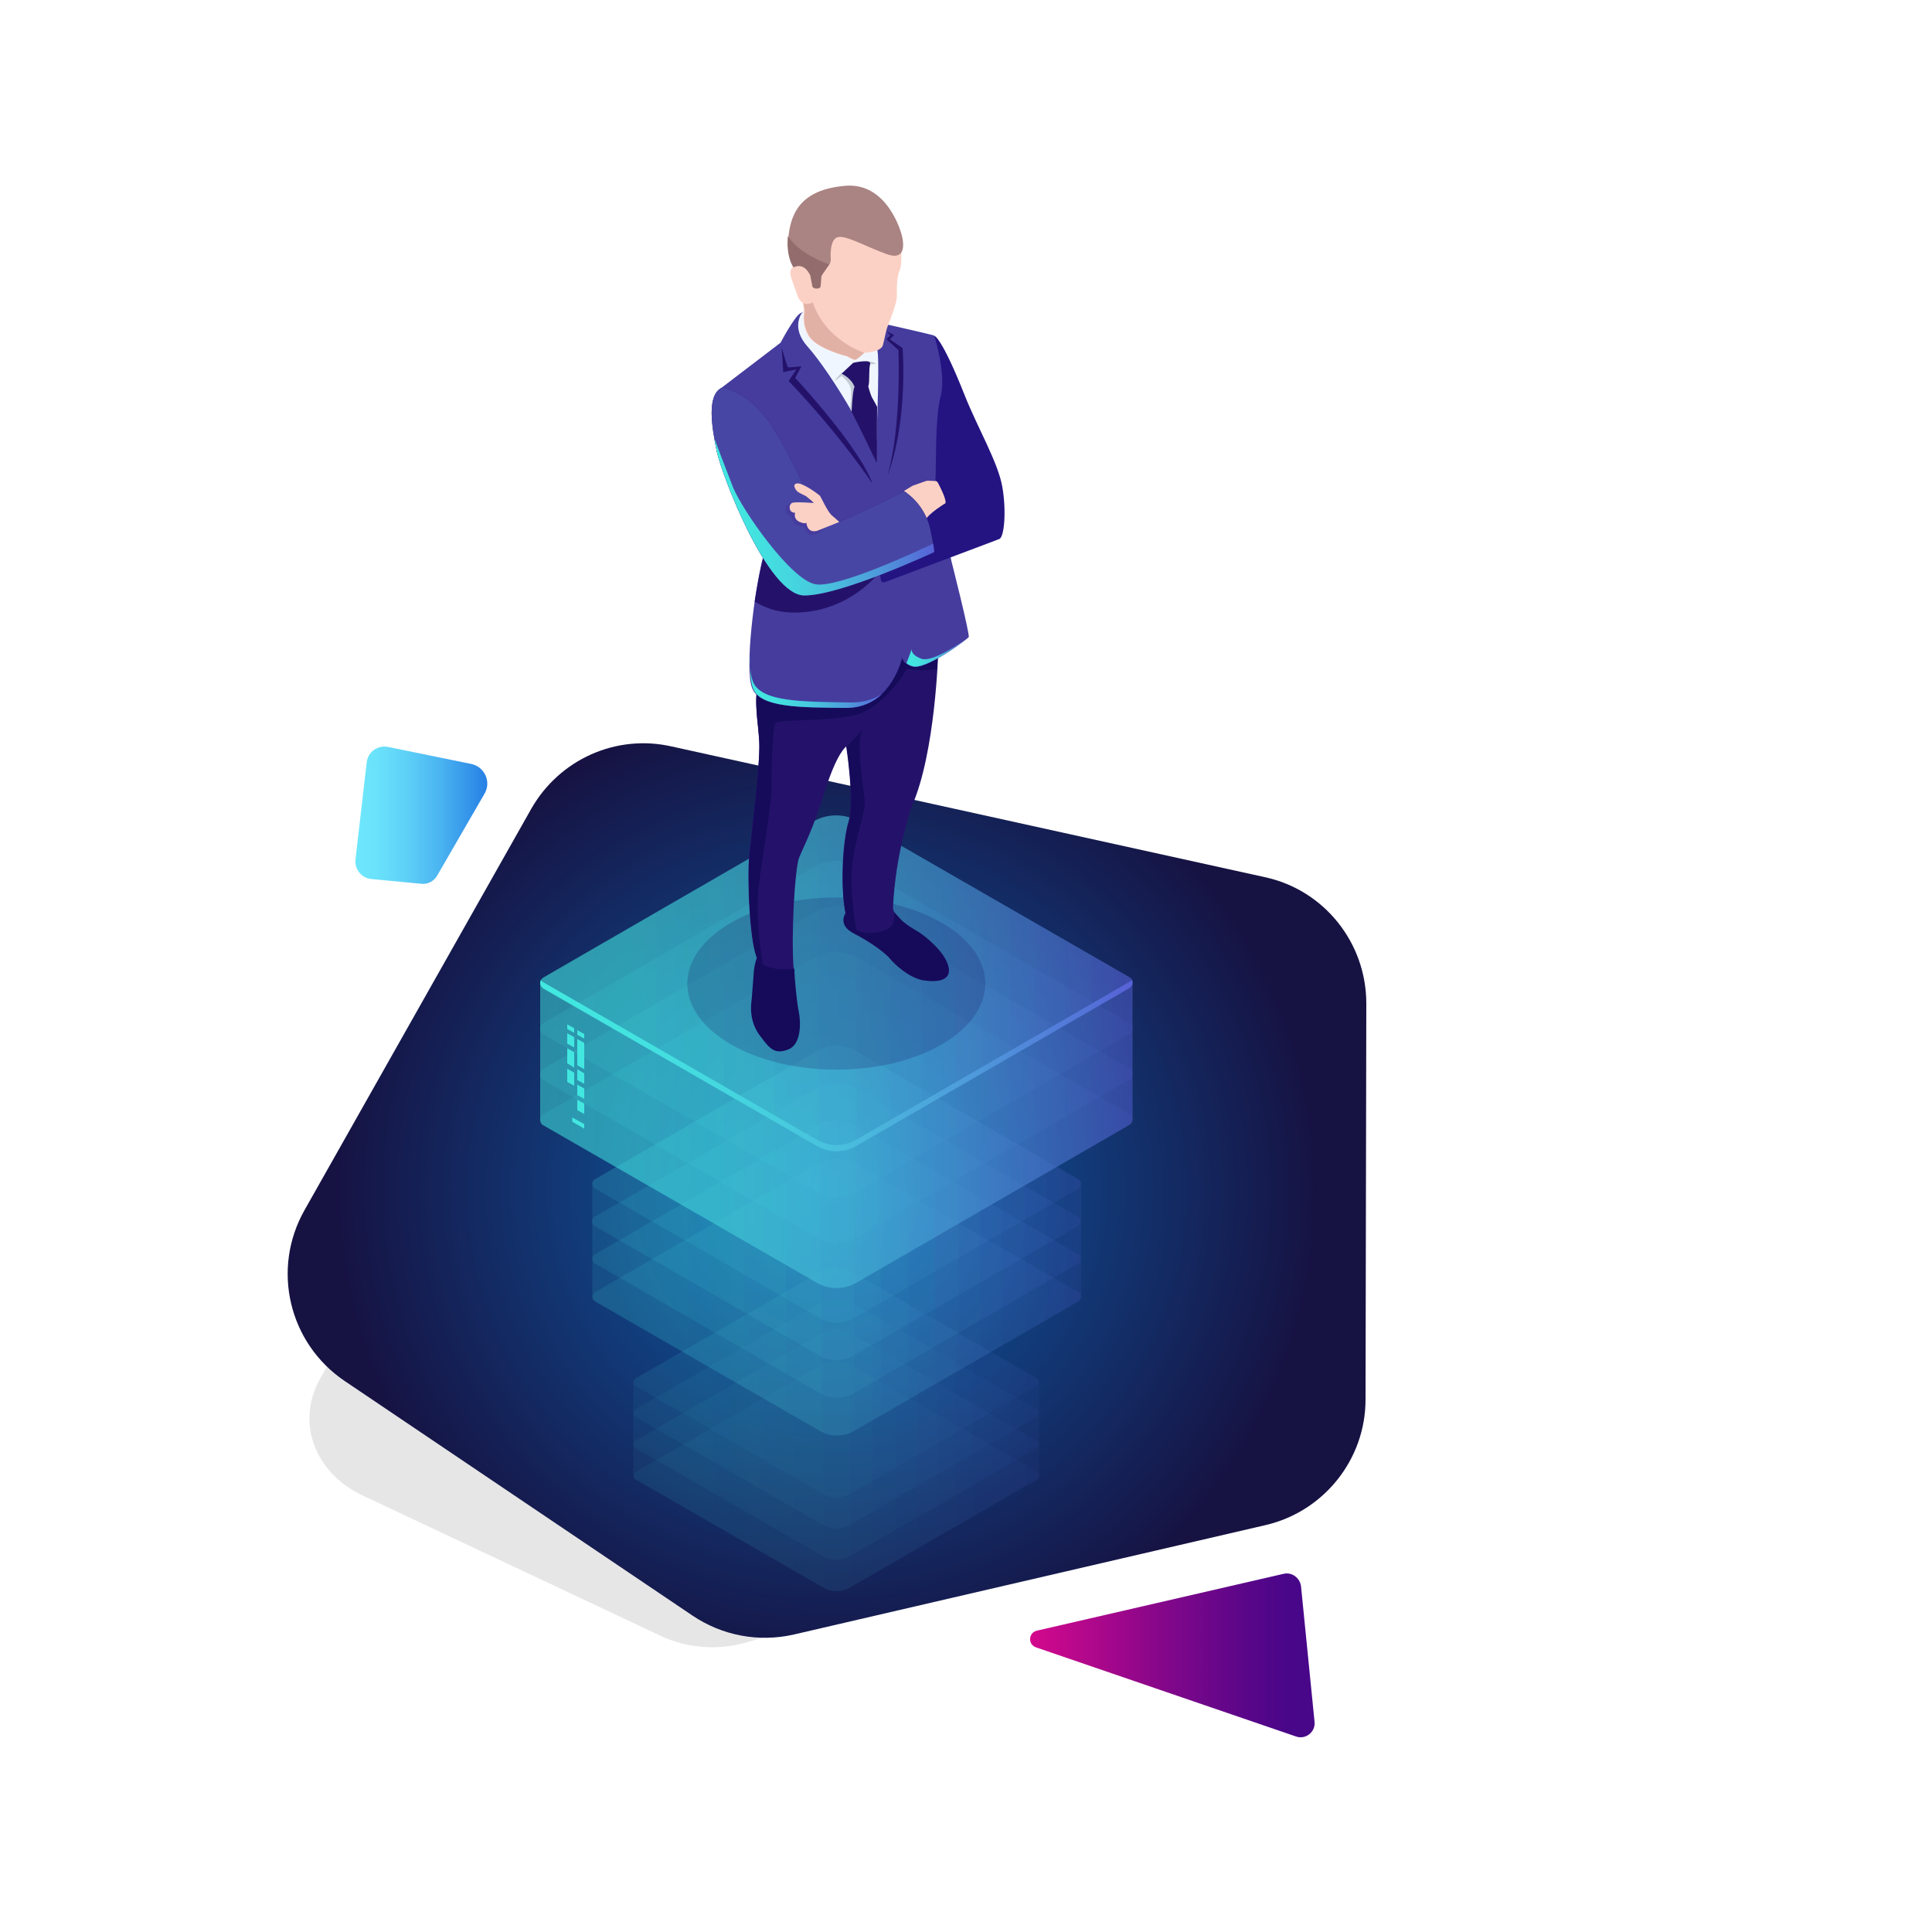 <?xml version="1.0" encoding="utf-8"?>
<!-- Generator: Adobe Illustrator 19.0.0, SVG Export Plug-In . SVG Version: 6.00 Build 0)  -->
<svg version="1.1" id="_xFF91_饑1" xmlns="http://www.w3.org/2000/svg" xmlns:xlink="http://www.w3.org/1999/xlink" x="0px"
	 y="0px" viewBox="-47 170.9 500 500" style="enable-background:new -47 170.9 500 500;" xml:space="preserve">
<style type="text/css">
	.st0{opacity:0.1;}
	.st1{fill:url(#SVGID_1_);}
	.st2{fill:url(#SVGID_2_);}
	.st3{fill:url(#SVGID_3_);}
	.st4{display:none;fill:url(#SVGID_4_);}
	.st5{display:none;opacity:0.3;fill:url(#SVGID_5_);enable-background:new    ;}
	.st6{fill:#42E8E0;}
	.st7{opacity:0.5;}
	.st8{opacity:0.11;}
	.st9{fill:url(#SVGID_6_);}
	.st10{fill:url(#SVGID_7_);}
	.st11{fill:url(#SVGID_8_);}
	.st12{fill:url(#SVGID_9_);}
	.st13{opacity:0.11;fill:url(#SVGID_10_);enable-background:new    ;}
	.st14{fill:url(#SVGID_11_);}
	.st15{fill:url(#SVGID_12_);}
	.st16{fill:url(#SVGID_13_);}
	.st17{fill:url(#SVGID_14_);}
	.st18{opacity:0.11;fill:url(#SVGID_15_);enable-background:new    ;}
	.st19{fill:url(#SVGID_16_);}
	.st20{fill:url(#SVGID_17_);}
	.st21{fill:url(#SVGID_18_);}
	.st22{fill:url(#SVGID_19_);}
	.st23{opacity:0.5;fill:url(#SVGID_20_);enable-background:new    ;}
	.st24{fill:url(#SVGID_21_);}
	.st25{fill:url(#SVGID_22_);}
	.st26{opacity:0.2;fill:#180D5B;enable-background:new    ;}
	.st27{fill:#160A5B;}
	.st28{fill:#24126A;}
	.st29{fill:#453C9E;}
	.st30{fill:url(#SVGID_23_);}
	.st31{fill:url(#SVGID_24_);}
	.st32{fill:#F0F6FF;}
	.st33{fill:#FCD1C5;}
	.st34{fill:#241482;}
	.st35{fill:#4846A5;}
	.st36{fill:#AA8383;}
	.st37{fill:#C4CCD6;}
	.st38{fill:#E2B1A6;}
	.st39{fill:url(#SVGID_25_);}
	.st40{fill:#936D6D;}
</style>
<path class="st0" d="M78.3,451.8l-42.5,76c-6.2,11.1-1.5,24.2,11,30.1l77.3,36.4c6.6,3.1,14.5,3.8,21.9,1.7l98.7-27.6
	c12.2-3.4,20.3-13.5,19.5-24.3l-5.4-71.3c-0.9-10.9-10.6-19.7-23.4-21l-127.9-13.6C95.3,436.9,83.6,442.4,78.3,451.8z"/>
<radialGradient id="SVGID_1_" cx="167.025" cy="478.998" r="128.218" gradientUnits="userSpaceOnUse">
	<stop  offset="0" style="stop-color:#0D64B0"/>
	<stop  offset="1" style="stop-color:#161242"/>
</radialGradient>
<path class="st1" d="M90.5,380.2L31.8,484.1c-8.6,15.2-4.1,34.4,10.4,44.2l90,60.7c7.7,5.2,17.2,7,26.3,4.9l122-28.3
	c15.1-3.5,25.9-17,25.9-32.5l0.2-102.5c0-15.7-10.9-29.4-26.3-32.7l-153.4-33.8C112.5,360.8,97.8,367.4,90.5,380.2z"/>
<linearGradient id="SVGID_2_" gradientUnits="userSpaceOnUse" x1="219.586" y1="242.372" x2="293.224" y2="242.372" gradientTransform="matrix(1 0 0 -1 0 841.67)">
	<stop  offset="0" style="stop-color:#D4088C"/>
	<stop  offset="4.496314e-02" style="stop-color:#CC088C"/>
	<stop  offset="0.462" style="stop-color:#85078A"/>
	<stop  offset="0.762" style="stop-color:#590689"/>
	<stop  offset="0.914" style="stop-color:#480689"/>
</linearGradient>
<path class="st2" d="M221.4,592.9l63.8-14.7c2.1-0.5,4.2,1,4.5,3.2l3.5,35.1c0.3,2.6-2.3,4.7-4.8,3.8l-67.1-23
	C218.9,596.6,219.1,593.4,221.4,592.9z"/>
<linearGradient id="SVGID_3_" gradientUnits="userSpaceOnUse" x1="44.969" y1="459.793" x2="79.108" y2="459.793" gradientTransform="matrix(1 0 0 -1 0 841.67)">
	<stop  offset="0" style="stop-color:#6EE8FC"/>
	<stop  offset="0.163" style="stop-color:#6AE2FB"/>
	<stop  offset="0.383" style="stop-color:#5ED1F7"/>
	<stop  offset="0.633" style="stop-color:#4BB5F1"/>
	<stop  offset="0.906" style="stop-color:#308EE8"/>
	<stop  offset="1" style="stop-color:#267FE5"/>
</linearGradient>
<path class="st3" d="M66.2,397.4l12.2-21.1c1.8-3.1,0-7-3.5-7.7l-21.5-4.4c-2.7-0.5-5.2,1.3-5.5,4L45,393.3
	c-0.3,2.6,1.6,4.9,4.2,5.1l12.6,1.2C63.6,399.9,65.3,399,66.2,397.4z"/>
<radialGradient id="SVGID_4_" cx="-2.992" cy="520.004" r="265.165" fx="-253.054" fy="431.79" gradientTransform="matrix(1 0 0 1 0 -0.22)" gradientUnits="userSpaceOnUse">
	<stop  offset="0" style="stop-color:#2B237C"/>
	<stop  offset="1" style="stop-color:#180D5B"/>
</radialGradient>
<rect x="-144" y="366.8" class="st4" width="600" height="450"/>
<radialGradient id="SVGID_5_" cx="242.86" cy="7248.007" r="101.794" gradientTransform="matrix(1 0 0 0.568 0 -3433.003)" gradientUnits="userSpaceOnUse">
	<stop  offset="0" style="stop-color:#42E8E0"/>
	<stop  offset="1" style="stop-color:#180D5B"/>
</radialGradient>
<path class="st5" d="M402.8,681.6l-0.7-0.4H402l-6-3.4h0.1l-0.7-0.4h-0.1l-6.1-3.5h0.1l-0.7-0.4h-0.1l-6.1-3.5h0.1l-0.7-0.4h-0.1
	l-6.1-3.5h0.1l-0.7-0.4h-0.1l-6.1-3.5h0.1l-0.7-0.4h-0.1l-6.1-3.5h0.1l-0.7-0.4h-0.1l-6.1-3.5h0.1l-0.7-0.4h-0.1l-6.1-3.5h0.1
	l-0.7-0.4h-0.1l-6.1-3.5h0.1l-0.7-0.4h-0.1l-6.1-3.5h0.1l-0.7-0.4h-0.1l-6.1-3.5h0.1l-0.7-0.4h-0.1l-6.1-3.5h0.1l-0.7-0.4h-0.1
	l-6.1-3.5h0.1l-0.7-0.4h-0.1l-6.1-3.5h0.1l-0.7-0.4h-0.1l-6.1-3.5h0.1l-0.7-0.4h-0.1l-6.1-3.5h0.1l-0.7-0.4h-0.1l-6.1-3.5h0.1
	l-0.7-0.4h-0.1l-6.1-3.5h0.1l-0.7-0.4h-0.1l-6.1-3.5h0.1l-0.7-0.4h-0.1l-6.1-3.5h0.1l-0.7-0.4h-0.1l-6.1-3.5h0.1l-0.7-0.4h-0.1
	l-6.1-3.5h0.1l-0.7-0.4h-0.1l-6.1-3.5h0.1l-0.7-0.4h-0.1l-6.1-3.5h0.1l-0.7-0.4h-0.1l0,0l-0.7,0.4l0,0l-6.1,3.5l0,0l-0.7,0.4l0,0
	l-6.1,3.5l0,0l-0.7,0.4l0,0l-6.1,3.5l0,0l-0.7,0.4l0,0l-6.1,3.5l0,0l-0.7,0.4l0,0l-6.1,3.5l0,0l-0.7,0.4l0,0l-6.1,3.5l0,0l-0.7,0.4
	l0,0l-6.1,3.5l0,0l-0.7,0.4l0,0l-6.1,3.5l0,0l-0.7,0.4l0,0l-6.1,3.5l0,0l-0.7,0.4l0,0l-6.1,3.5l0,0l-0.7,0.4l0,0l-6.1,3.5l0,0
	l-0.7,0.4l0,0l-6.1,3.5l0,0l-0.7,0.4l0,0l-6.1,3.5l0,0l-0.7,0.4l0,0l-6.1,3.5l-0.6,0.4l0,0l-6.1,3.5l0,0l-0.7,0.4l0,0l-6.1,3.5l0,0
	l-0.7,0.4l0,0l-6.1,3.5l0,0l-0.7,0.4l0,0l-6.1,3.5l0,0l-0.7,0.4l0,0l-6.1,3.5l0,0l-0.7,0.4l0,0l-6.1,3.5l0,0l-0.7,0.4l0,0l-6.1,3.5
	l0,0l-0.7,0.4l0,0l-6.1,3.5l0,0l-0.7,0.4l0,0l-6.1,3.5l0,0l-0.7,0.4l0,0l-6.1,3.5l0,0l-0.7,0.4l0,0H75l0.7,0.4h0.1l6.1,3.5h-0.1
	l0.7,0.4h0.1l6.1,3.5h-0.1l0.7,0.4h0.1l6.1,3.5h-0.1l0.7,0.4h0.1l6.1,3.5h-0.1l0.7,0.4h0.1l6.1,3.5H109l0.7,0.4h0.1l6.1,3.5h-0.1
	l0.7,0.4h0.1l6.1,3.5h-0.1l0.7,0.4h0.1l6.1,3.5h-0.1l0.7,0.4h0.1l6.1,3.5h-0.1l0.7,0.4h0.1l6.1,3.5H143l0.7,0.4h0.1l6.1,3.5h-0.1
	l0.7,0.4h0.1l6.1,3.5h-0.1l0.7,0.4h0.1l6.1,3.5h-0.1l0.7,0.4h0.1l6.1,3.5h-0.1l0.7,0.4h0.1l6.1,3.5H177l0.7,0.4h0.1l6.1,3.5h-0.1
	l0.7,0.4h0.1l6.1,3.5h-0.1l0.7,0.4h0.1l6.1,3.5h-0.1l0.7,0.4h0.1l6.1,3.5h-0.1l0.7,0.4h0.1l6.1,3.5H211l0.7,0.4h0.1l6.1,3.5h-0.1
	l0.7,0.4h0.1l6.1,3.5h-0.1l0.7,0.4h0.1l6.1,3.5h-0.1l0.7,0.4h0.1l6.1,3.5h-0.1l0.7,0.4l0.3-0.2l0.5-0.3l0,0l6.5-3.7l0.2-0.1l0,0
	l6.1-3.5l0,0l0.7-0.4l0,0l6.1-3.5l0,0l0.5-0.3l6.2-3.6l0,0l0.3-0.2l6.4-3.7l0,0l0.7-0.4l0,0l6.1-3.5l0.6-0.4l0,0l6.3-3.6l0.4-0.2
	l0,0l6.1-3.5l0,0l0.7-0.4l0,0l6.1-3.5l0,0l0.6-0.4l6.1-3.5l0,0l0.7-0.4l0,0l6.1-3.5l0,0l0.7-0.4l0,0l6.1-3.5l0,0l0.7-0.4l0,0
	l6.1-3.5l0,0l0.7-0.4l0,0l6.1-3.5l0,0l0.7-0.4l0,0l6.1-3.5l0,0l0.7-0.4l0,0l6.1-3.5l0,0l0.7-0.4l0,0l6.1-3.5l0,0l0.7-0.4l0,0
	l6.1-3.5l0,0l0.7-0.4l0,0l6.1-3.5l0,0l0.7-0.4l0,0l6.1-3.5l0,0l0.7-0.4l0,0l6.1-3.5l0,0l0.7-0.4l0,0l6.1-3.5l0.7-0.4l0,0l6.1-3.5
	l0,0l0.7-0.4l0,0l6.1-3.5l0,0L402.8,681.6L402.8,681.6L402.8,681.6z M394.6,677.8l-6.1,3.5l-6.1-3.5l6.1-3.5L394.6,677.8z
	 M240.1,681.7l-6.1,3.5l-6.1-3.5l6.1-3.5L240.1,681.7z M234.7,677.8l6.1-3.5l6.1,3.5l-6.1,3.5L234.7,677.8z M240.7,682.1l6.1,3.5
	l-6.1,3.5l-6.1-3.5L240.7,682.1z M241.4,681.7l6.1-3.5l6.1,3.5l-6.1,3.5L241.4,681.7z M248.1,677.8l6.1-3.5l6.1,3.5l-6.1,3.5
	L248.1,677.8z M247.4,677.4l-6.1-3.5l6.1-3.5l6.1,3.5L247.4,677.4z M240.7,673.5l-6.1-3.5l6.1-3.5l6.1,3.5L240.7,673.5z
	 M240.1,673.9l-6.1,3.5l-6.1-3.5l6.1-3.5L240.1,673.9z M233.3,677.8l-6.1,3.5l-6.1-3.5l6.1-3.5L233.3,677.8z M226.6,681.7l-6.1,3.5
	l-6.1-3.5l6.1-3.5L226.6,681.7z M227.3,682.1l6.1,3.5l-6.1,3.5l-6.1-3.5L227.3,682.1z M234,685.9l6.1,3.5l-6.1,3.5l-6.1-3.5
	L234,685.9z M240.7,689.8l6.1,3.5l-6.1,3.5l-6.1-3.5L240.7,689.8z M241.4,689.4l6.1-3.5l6.1,3.5l-6.1,3.5L241.4,689.4z M248.1,685.6
	l6.1-3.5l6.1,3.5l-6.1,3.5L248.1,685.6z M254.8,681.7l6.1-3.5l6.1,3.5l-6.1,3.5L254.8,681.7z M261.6,677.8l6.1-3.5l6.1,3.5l-6.1,3.5
	L261.6,677.8z M260.9,677.4l-6.1-3.5l6.1-3.5l6.1,3.5L260.9,677.4z M254.2,673.5l-6.1-3.5l6.1-3.5l6.1,3.5L254.2,673.5z
	 M247.4,669.6l-6.1-3.5l6.1-3.5l6.1,3.5L247.4,669.6z M240.7,665.8l-6.1-3.5l6.1-3.5l6.1,3.5L240.7,665.8z M240.1,666.1l-6.1,3.5
	l-6.1-3.5l6.1-3.5L240.1,666.1z M233.3,670l-6.1,3.5l-6.1-3.5l6.1-3.5L233.3,670z M226.6,673.9l-6.1,3.5l-6.1-3.5l6.1-3.5
	L226.6,673.9z M219.9,677.8l-6.1,3.5l-6.1-3.5l6.1-3.5L219.9,677.8z M213.2,681.7l-6.1,3.5l-6.1-3.5l6.1-3.5L213.2,681.7z
	 M213.8,682.1l6.1,3.5l-6.1,3.5l-6.1-3.5L213.8,682.1z M220.6,685.9l6.1,3.5l-6.1,3.5l-6.1-3.5L220.6,685.9z M227.3,689.8l6.1,3.5
	l-6.1,3.5l-6.1-3.5L227.3,689.8z M234,693.7l6.1,3.5l-6.1,3.5l-6.1-3.5L234,693.7z M240.7,697.6l6.1,3.5l-6.1,3.5l-6.1-3.5
	L240.7,697.6z M241.4,697.2l6.1-3.5l6.1,3.5l-6.1,3.5L241.4,697.2z M248.1,693.3l6.1-3.5l6.1,3.5l-6.1,3.5L248.1,693.3z
	 M254.8,689.4l6.1-3.5l6.1,3.5l-6.1,3.5L254.8,689.4z M261.6,685.6l6.1-3.5l6.1,3.5l-6.1,3.5L261.6,685.6z M268.3,681.7l6.1-3.5
	l6.1,3.5l-6.1,3.5L268.3,681.7z M275,677.8l6.1-3.5l6.1,3.5l-6.1,3.5L275,677.8z M274.3,677.4l-6.1-3.5l6.1-3.5l6.1,3.5L274.3,677.4
	z M267.6,673.5l-6.1-3.5l6.1-3.5l6.1,3.5L267.6,673.5z M260.9,669.6l-6.1-3.5l6.1-3.5l6.1,3.5L260.9,669.6z M254.2,665.8l-6.1-3.5
	l6.1-3.5l6.1,3.5L254.2,665.8z M247.4,661.9l-6.1-3.5l6.1-3.5l6.1,3.5L247.4,661.9z M240.7,658l-6.1-3.5l6.1-3.5l6.1,3.5L240.7,658z
	 M240.1,658.4l-6.1,3.5l-6.1-3.5l6.1-3.5L240.1,658.4z M233.3,662.3l-6.1,3.5l-6.1-3.5l6.1-3.5L233.3,662.3z M226.6,666.1l-6.1,3.5
	l-6.1-3.5l6.1-3.5L226.6,666.1z M219.9,670l-6.1,3.5l-6.1-3.5l6.1-3.5L219.9,670z M213.2,673.9l-6.1,3.5l-6.1-3.5l6.1-3.5
	L213.2,673.9z M206.4,677.8l-6.1,3.5l-6.1-3.5l6.1-3.5L206.4,677.8z M199.7,681.7l-6.1,3.5l-6.1-3.5l6.1-3.5L199.7,681.7z
	 M200.4,682.1l6.1,3.5l-6.1,3.5l-6.1-3.5L200.4,682.1z M207.1,685.9l6.1,3.5l-6.1,3.5l-6.1-3.5L207.1,685.9z M213.8,689.8l6.1,3.5
	l-6.1,3.5l-6.1-3.5L213.8,689.8z M220.6,693.7l6.1,3.5l-6.1,3.5l-6.1-3.5L220.6,693.7z M227.3,697.6l6.1,3.5l-6.1,3.5l-6.1-3.5
	L227.3,697.6z M234,701.5l6.1,3.5l-6.1,3.5l-6.1-3.5L234,701.5z M240.7,705.3l6.1,3.5l-6.1,3.5l-6.1-3.5L240.7,705.3z M241.4,705
	l6.1-3.5l6.1,3.5l-6.1,3.5L241.4,705z M248.1,701.1l6.1-3.5l6.1,3.5l-6.1,3.5L248.1,701.1z M254.8,697.2l6.1-3.5l6.1,3.5l-6.1,3.5
	L254.8,697.2z M261.6,693.3l6.1-3.5l6.1,3.5l-6.1,3.5L261.6,693.3z M268.3,689.4l6.1-3.5l6.1,3.5l-6.1,3.5L268.3,689.4z M275,685.6
	l6.1-3.5l6.1,3.5l-6.1,3.5L275,685.6z M281.7,681.7l6.1-3.5l6.1,3.5l-6.1,3.5L281.7,681.7z M288.4,677.8l6.1-3.5l6.1,3.5l-6.1,3.5
	L288.4,677.8z M287.8,677.4l-6.1-3.5l6.1-3.5l6.1,3.5L287.8,677.4z M281,673.5l-6.1-3.5l6.1-3.5l6.1,3.5L281,673.5z M274.3,669.6
	l-6.1-3.5l6.1-3.5l6.1,3.5L274.3,669.6z M267.6,665.8l-6.1-3.5l6.1-3.5l6.1,3.5L267.6,665.8z M260.9,661.9l-6.1-3.5l6.1-3.5l6.1,3.5
	L260.9,661.9z M254.2,658l-6.1-3.5l6.1-3.5l6.1,3.5L254.2,658z M247.4,654.1l-6.1-3.5l6.1-3.5l6.1,3.5L247.4,654.1z M240.7,650.2
	l-6.1-3.5l6.1-3.5l6.1,3.5L240.7,650.2z M240.1,650.6l-6.1,3.5l-6.1-3.5l6.1-3.5L240.1,650.6z M233.3,654.5l-6.1,3.5l-6.1-3.5
	l6.1-3.5L233.3,654.5z M226.6,658.4l-6.1,3.5l-6.1-3.5l6.1-3.5L226.6,658.4z M219.9,662.3l-6.1,3.5l-6.1-3.5l6.1-3.5L219.9,662.3z
	 M213.2,666.1l-6.1,3.5l-6.1-3.5l6.1-3.5L213.2,666.1z M206.4,670l-6.1,3.5l-6.1-3.5l6.1-3.5L206.4,670z M199.7,673.9l-6.1,3.5
	l-6.1-3.5l6.1-3.5L199.7,673.9z M193,677.8l-6.1,3.5l-6.1-3.5l6.1-3.5L193,677.8z M186.3,681.7l-6.1,3.5l-6.1-3.5l6.1-3.5
	L186.3,681.7z M187,682.1l6.1,3.5l-6.1,3.5l-6.1-3.5L187,682.1z M193.7,685.9l6.1,3.5l-6.1,3.5l-6.1-3.5L193.7,685.9z M200.4,689.8
	l6.1,3.5l-6.1,3.5l-6.1-3.5L200.4,689.8z M207.1,693.7l6.1,3.5l-6.1,3.5l-6.1-3.5L207.1,693.7z M213.8,697.6l6.1,3.5l-6.1,3.5
	l-6.1-3.5L213.8,697.6z M220.6,701.5l6.1,3.5l-6.1,3.5l-6.1-3.5L220.6,701.5z M227.3,705.3l6.1,3.5l-6.1,3.5l-6.1-3.5L227.3,705.3z
	 M234,709.2l6.1,3.5l-6.1,3.5l-6.1-3.5L234,709.2z M240.7,713.1l6.1,3.5l-6.1,3.5l-6.1-3.5L240.7,713.1z M241.4,712.7l6.1-3.5
	l6.1,3.5l-6.1,3.5L241.4,712.7z M248.1,708.8l6.1-3.5l6.1,3.5l-6.1,3.5L248.1,708.8z M254.8,705l6.1-3.5l6.1,3.5l-6.1,3.5L254.8,705
	z M261.6,701.1l6.1-3.5l6.1,3.5l-6.1,3.5L261.6,701.1z M268.3,697.2l6.1-3.5l6.1,3.5l-6.1,3.5L268.3,697.2z M275,693.3l6.1-3.5
	l6.1,3.5l-6.2,3.5L275,693.3z M281.7,689.4l6.1-3.5l6.1,3.5l-6.1,3.5L281.7,689.4z M288.4,685.6l6.1-3.5l6.1,3.5l-6.1,3.5
	L288.4,685.6z M295.2,681.7l6.1-3.5l6.1,3.5l-6.1,3.5L295.2,681.7z M301.9,677.8l6.1-3.5l6.1,3.5l-6.1,3.5L301.9,677.8z
	 M301.2,677.4l-6.1-3.5l6.1-3.5l6.1,3.5L301.2,677.4z M294.5,673.5l-6.1-3.5l6.1-3.5l6.1,3.5L294.5,673.5z M287.8,669.6l-6.1-3.5
	l6.1-3.5l6.1,3.5L287.8,669.6z M281,665.8l-6.1-3.5l6.1-3.5l6.1,3.5L281,665.8z M274.3,661.9l-6.1-3.5l6.1-3.5l6.1,3.5L274.3,661.9z
	 M267.6,658l-6.1-3.5l6.1-3.5l6.1,3.5L267.6,658z M260.9,654.1l-6.1-3.5l6.1-3.5l6.1,3.5L260.9,654.1z M254.2,650.2l-6.1-3.5
	l6.1-3.5l6.1,3.5L254.2,650.2z M247.4,646.4l-6.1-3.5l6.1-3.5l6.1,3.5L247.4,646.4z M240.7,642.5l-6.1-3.5l6.1-3.5l6.1,3.5
	L240.7,642.5z M240.1,642.9l-6.1,3.5l-6.1-3.5l6.1-3.5L240.1,642.9z M233.3,646.7l-6.1,3.5l-6.1-3.5l6.1-3.5L233.3,646.7z
	 M226.6,650.6l-6.1,3.5l-6.1-3.5l6.1-3.5L226.6,650.6z M219.9,654.5l-6.1,3.5l-6.1-3.5l6.1-3.5L219.9,654.5z M213.2,658.4l-6.1,3.5
	l-6.1-3.5l6.1-3.5L213.2,658.4z M206.4,662.3l-6.1,3.5l-6.1-3.5l6.1-3.5L206.4,662.3z M199.7,666.1l-6.1,3.5l-6.1-3.5l6.1-3.5
	L199.7,666.1z M193,670l-6.1,3.5l-6.1-3.5l6.1-3.5L193,670z M186.3,673.9l-6.1,3.5l-6.1-3.5l6.1-3.5L186.3,673.9z M179.6,677.8
	l-6.1,3.5l-6.1-3.5l6.1-3.5L179.6,677.8z M172.8,681.7l-6.1,3.5l-6.1-3.5l6.1-3.5L172.8,681.7z M173.5,682.1l6.1,3.5l-6.1,3.5
	l-6.1-3.5L173.5,682.1z M180.2,685.9l6.1,3.5l-6.1,3.5l-6.1-3.5L180.2,685.9z M187,689.8l6.1,3.5l-6.1,3.5l-6.1-3.5L187,689.8z
	 M193.7,693.7l6.1,3.5l-6.1,3.5l-6.1-3.5L193.7,693.7z M200.4,697.6l6.1,3.5l-6.1,3.5l-6.1-3.5L200.4,697.6z M207.1,701.5l6.1,3.5
	l-6.1,3.5L201,705L207.1,701.5z M213.8,705.3l6.1,3.5l-6.1,3.5l-6.1-3.5L213.8,705.3z M220.6,709.2l6.1,3.5l-6.1,3.5l-6.1-3.5
	L220.6,709.2z M227.3,713.1l6.1,3.5l-6.1,3.5l-6.1-3.5L227.3,713.1z M234,717l6.1,3.5L234,724l-6.1-3.5L234,717z M240.7,720.9
	l6.1,3.5l-6.1,3.5l-6.1-3.5L240.7,720.9z M241.4,720.5l6.1-3.5l6.1,3.5l-6.1,3.5L241.4,720.5z M248.1,716.6l6.1-3.5l6.1,3.5
	l-6.1,3.5L248.1,716.6z M254.8,712.7l6.1-3.5l6.1,3.5l-6.1,3.5L254.8,712.7z M261.6,708.8l6.1-3.5l6.1,3.5l-6.1,3.5L261.6,708.8z
	 M268.3,705l6.1-3.5l6.1,3.5l-6.1,3.5L268.3,705z M275,701.1l6.1-3.5l6.1,3.5l-6.1,3.5L275,701.1z M281.7,697.2l6.1-3.5l6.1,3.5
	l-6.1,3.5L281.7,697.2z M288.4,693.3l6.1-3.5l6.1,3.5l-6.1,3.5L288.4,693.3z M295.2,689.4l6.1-3.5l6.1,3.5l-6.1,3.5L295.2,689.4z
	 M301.9,685.6l6.1-3.5l6.1,3.5l-6.1,3.5L301.9,685.6z M308.6,681.7l6.1-3.5l6.1,3.5l-6.1,3.5L308.6,681.7z M315.3,677.8l6.1-3.5
	l6.1,3.5l-6.1,3.5L315.3,677.8z M314.7,677.4l-6.1-3.5l6.1-3.5l6.1,3.5L314.7,677.4z M307.9,673.5l-6.1-3.5l6.1-3.5l6.1,3.5
	L307.9,673.5z M301.2,669.6l-6.1-3.5l6.1-3.5l6.1,3.5L301.2,669.6z M294.5,665.8l-6.1-3.5l6.1-3.5l6.1,3.5L294.5,665.8z
	 M287.8,661.9l-6.1-3.5l6.1-3.5l6.1,3.5L287.8,661.9z M281,658l-6.1-3.5l6.1-3.5l6.1,3.5L281,658z M274.3,654.1l-6.1-3.5l6.1-3.5
	l6.1,3.5L274.3,654.1z M267.6,650.2l-6.1-3.5l6.1-3.5l6.1,3.5L267.6,650.2z M260.9,646.4l-6.1-3.5l6.1-3.5l6.1,3.5L260.9,646.4z
	 M254.2,642.5l-6.1-3.5l6.1-3.5l6.1,3.5L254.2,642.5z M247.4,638.6l-6.1-3.5l6.1-3.5l6.1,3.5L247.4,638.6z M240.7,634.7l-6.1-3.5
	l6.1-3.5l6.1,3.5L240.7,634.7z M240.1,635.1l-6.1,3.5l-6.1-3.5l6.1-3.5L240.1,635.1z M233.3,639l-6.1,3.5l-6.1-3.5l6.1-3.5
	L233.3,639z M226.6,642.9l-6.1,3.5l-6.1-3.5l6.1-3.5L226.6,642.9z M219.9,646.7l-6.1,3.5l-6.1-3.5l6.1-3.5L219.9,646.7z
	 M213.2,650.6l-6.1,3.5l-6.1-3.5l6.1-3.5L213.2,650.6z M206.4,654.5l-6.1,3.5l-6.1-3.5l6.1-3.5L206.4,654.5z M199.7,658.4l-6.1,3.5
	l-6.1-3.5l6.1-3.5L199.7,658.4z M193,662.3l-6,3.5l-6.1-3.5l6.1-3.5L193,662.3z M186.3,666.1l-6.1,3.5l-6.1-3.5l6.1-3.5L186.3,666.1
	z M179.6,670l-6.1,3.5l-6.1-3.5l6.1-3.5L179.6,670z M172.8,673.9l-6.1,3.5l-6.1-3.5l6.1-3.5L172.8,673.9z M166.1,677.8l-6.1,3.5
	l-6-3.5l6.1-3.5L166.1,677.8z M159.4,681.7l-6.1,3.5l-6.1-3.5l6.1-3.5L159.4,681.7z M160.1,682.1l6.1,3.5l-6.1,3.5l-6.1-3.5
	L160.1,682.1z M166.8,685.9l6.1,3.5l-6.1,3.5l-6.1-3.5L166.8,685.9z M173.5,689.8l6.1,3.5l-6.1,3.5l-6.1-3.5L173.5,689.8z
	 M180.2,693.7l6.1,3.5l-6.1,3.5l-6.1-3.5L180.2,693.7z M187,697.6l6.1,3.5l-6.1,3.5l-6.1-3.5L187,697.6z M193.7,701.5l6.1,3.5
	l-6.1,3.5l-6.1-3.5L193.7,701.5z M200.4,705.3l6.1,3.5l-6.1,3.5l-6.1-3.5L200.4,705.3z M207.1,709.2l6.1,3.5l-6.1,3.5l-6.1-3.5
	L207.1,709.2z M213.8,713.1l6.1,3.5l-6.1,3.5l-6.1-3.5L213.8,713.1z M220.6,717l6.1,3.5l-6.1,3.5l-6.1-3.5L220.6,717z M227.3,720.9
	l6.1,3.5l-6.1,3.5l-6.1-3.5L227.3,720.9z M234,724.7l6.1,3.5l-6.1,3.5l-6.1-3.5L234,724.7z M240.7,728.6l6.1,3.5l-6.1,3.5l-6.1-3.5
	L240.7,728.6z M241.4,728.2l6.1-3.5l6.1,3.5l-6.1,3.5L241.4,728.2z M248.1,724.4l6.1-3.5l6.1,3.5l-6.1,3.5L248.1,724.4z
	 M254.8,720.5l6.1-3.5l6.1,3.5l-6.1,3.5L254.8,720.5z M261.6,716.6l6.1-3.5l6.1,3.5l-6.1,3.5L261.6,716.6z M268.3,712.7l6.1-3.5
	l6.1,3.5l-6.1,3.5L268.3,712.7z M275,708.8l6.1-3.5l6.1,3.5l-6.1,3.5L275,708.8z M281.7,705l6.1-3.5l6.1,3.5l-6.1,3.5L281.7,705z
	 M288.4,701.1l6.1-3.5l6.1,3.5l-6.1,3.5L288.4,701.1z M295.2,697.2l6.1-3.5l6.1,3.5l-6.1,3.5L295.2,697.2z M301.9,693.3l6.1-3.5
	l6.1,3.5l-6.1,3.5L301.9,693.3z M308.6,689.4l6.1-3.5l6.1,3.5l-6.1,3.5L308.6,689.4z M315.3,685.6l6.1-3.5l6.1,3.5l-6.1,3.5
	L315.3,685.6z M322,681.7l6.1-3.5l6.1,3.5l-6.1,3.5L322,681.7z M328.8,677.8l6.1-3.5l6.1,3.5l-6.1,3.5L328.8,677.8z M328.1,677.4
	l-6.1-3.5l6.1-3.5l6.1,3.5L328.1,677.4z M321.4,673.5l-6.1-3.5l6.1-3.5l6.1,3.5L321.4,673.5z M314.7,669.6l-6.1-3.5l6.1-3.5l6.1,3.5
	L314.7,669.6z M307.9,665.8l-6.1-3.5l6.1-3.5l6.1,3.5L307.9,665.8z M301.2,661.9l-6.1-3.5l6.1-3.5l6.1,3.5L301.2,661.9z M294.5,658
	l-6.1-3.5l6.1-3.5l6.1,3.5L294.5,658z M287.8,654.1l-6.1-3.5l6.1-3.5l6.1,3.5L287.8,654.1z M281,650.2l-6.1-3.5l6.1-3.5l6.1,3.5
	L281,650.2z M274.3,646.4l-6.1-3.5l6.1-3.5l6.1,3.5L274.3,646.4z M267.6,642.5l-6.1-3.5l6.1-3.5l6.1,3.5L267.6,642.5z M260.9,638.6
	l-6.1-3.5l6.1-3.5l6.1,3.5L260.9,638.6z M254.2,634.7l-6.1-3.5l6.1-3.5l6.1,3.5L254.2,634.7z M247.4,630.8l-6.1-3.5l6.1-3.5l6.1,3.5
	L247.4,630.8z M240.7,627l-6.1-3.5l6.1-3.5l6.1,3.5L240.7,627z M240.1,627.3l-6.1,3.5l-6.1-3.5l6.1-3.5L240.1,627.3z M233.3,631.2
	l-6.1,3.5l-6.1-3.5l6.1-3.5L233.3,631.2z M226.6,635.1l-6.1,3.5l-6.1-3.5l6.1-3.5L226.6,635.1z M219.9,639l-6.1,3.5l-6.1-3.5
	l6.1-3.5L219.9,639z M213.2,642.9l-6.1,3.5l-6.1-3.5l6.1-3.5L213.2,642.9z M206.4,646.7l-6.1,3.5l-6.1-3.5l6.1-3.5L206.4,646.7z
	 M199.7,650.6l-6.1,3.5l-6.1-3.5l6.1-3.5L199.7,650.6z M193,654.5l-6.1,3.5l-6.1-3.5l6.1-3.5L193,654.5z M186.3,658.4l-6.1,3.5
	l-6.1-3.5l6.1-3.5L186.3,658.4z M179.6,662.3l-6.1,3.5l-6.1-3.5l6.1-3.5L179.6,662.3z M172.8,666.1l-6.1,3.5l-6.1-3.5l6.1-3.5
	L172.8,666.1z M166.1,670l-6.1,3.5l-6.1-3.5l6.1-3.5L166.1,670z M159.4,673.9l-6.1,3.5l-6.1-3.5l6.1-3.5L159.4,673.9z M152.7,677.8
	l-6.1,3.5l-6.1-3.5l6.1-3.5L152.7,677.8z M146,681.7l-6.1,3.5l-6.1-3.5l6.1-3.5L146,681.7z M146.6,682.1l6.1,3.5l-6.1,3.5l-6.1-3.5
	L146.6,682.1z M153.4,685.9l6.1,3.5l-6.1,3.5l-6.1-3.5L153.4,685.9z M160.1,689.8l6.1,3.5l-6.1,3.5l-6.1-3.5L160.1,689.8z
	 M166.8,693.7l6.1,3.5l-6.1,3.5l-6.1-3.5L166.8,693.7z M173.5,697.6l6.1,3.5l-6.1,3.5l-6.1-3.5L173.5,697.6z M180.2,701.5l6.1,3.5
	l-6.1,3.5l-6.1-3.5L180.2,701.5z M187,705.3l6.1,3.5l-6.1,3.5l-6.1-3.5L187,705.3z M193.7,709.2l6.1,3.5l-6.1,3.5l-6.1-3.5
	L193.7,709.2z M200.4,713.1l6.1,3.5l-6.1,3.5l-6.1-3.5L200.4,713.1z M207.1,717l6.1,3.5l-6.1,3.5l-6.1-3.5L207.1,717z M213.8,720.9
	l6.1,3.5l-6.1,3.5l-6.1-3.5L213.8,720.9z M220.6,724.7l6.1,3.5l-6.1,3.5l-6.1-3.5L220.6,724.7z M227.3,728.6l6.1,3.5l-6.1,3.5
	l-6.1-3.5L227.3,728.6z M234,732.5l6.1,3.5l-6.1,3.5l-6.1-3.5L234,732.5z M240.7,736.4l6.1,3.5l-6.1,3.5l-6.1-3.5L240.7,736.4z
	 M241.4,736l6.1-3.5l6.1,3.5l-6.1,3.5L241.4,736z M248.1,732.1l6.1-3.5l6.1,3.5l-6.1,3.5L248.1,732.1z M254.8,728.2l6.1-3.5l6.1,3.5
	l-6.1,3.5L254.8,728.2z M261.6,724.4l6.1-3.5l6.1,3.5l-6.1,3.5L261.6,724.4z M268.3,720.5l6.1-3.5l6.1,3.5l-6.1,3.5L268.3,720.5z
	 M275,716.6l6.1-3.5l6.1,3.5l-6.1,3.5L275,716.6z M281.7,712.7l6.1-3.5l6.1,3.5l-6.1,3.5L281.7,712.7z M288.4,708.8l6.1-3.5l6.1,3.5
	l-6.1,3.5L288.4,708.8z M295.2,705l6.1-3.5l6.1,3.5l-6.1,3.5L295.2,705z M301.9,701.1l6.1-3.5l6.1,3.5l-6.1,3.5L301.9,701.1z
	 M308.6,697.2l6.1-3.5l6.1,3.5l-6.1,3.5L308.6,697.2z M315.3,693.3l6.1-3.5l6.1,3.5l-6.1,3.5L315.3,693.3z M322,689.4l6.1-3.5
	l6.1,3.5l-6.1,3.5L322,689.4z M328.8,685.6l6.1-3.5l6.1,3.5l-6.1,3.5L328.8,685.6z M335.5,681.7l6.1-3.5l6.1,3.5l-6.1,3.5
	L335.5,681.7z M342.2,677.8l6.1-3.5l6.1,3.5l-6.1,3.5L342.2,677.8z M341.5,677.4l-6.1-3.5l6.1-3.5l6.1,3.5L341.5,677.4z
	 M334.8,673.5l-6.1-3.5l6.1-3.5l6.1,3.5L334.8,673.5z M328.1,669.6l-6.1-3.5l6.1-3.5l6.1,3.5L328.1,669.6z M321.4,665.8l-6.1-3.5
	l6.1-3.5l6.1,3.5L321.4,665.8z M314.7,661.9l-6.1-3.5l6.1-3.5l6.1,3.5L314.7,661.9z M307.9,658l-6.1-3.5l6.1-3.5l6.1,3.5L307.9,658z
	 M301.2,654.1l-6.1-3.5l6.1-3.5l6.1,3.5L301.2,654.1z M294.5,650.2l-6.1-3.5l6.1-3.5l6.1,3.5L294.5,650.2z M287.8,646.4l-6.1-3.5
	l6.1-3.5l6.1,3.5L287.8,646.4z M281,642.5l-6.1-3.5l6.1-3.5l6.1,3.5L281,642.5z M274.3,638.6l-6.1-3.5l6.1-3.5l6.1,3.5L274.3,638.6z
	 M267.6,634.7l-6.1-3.5l6.1-3.5l6.1,3.5L267.6,634.7z M260.9,630.8l-6.1-3.5l6.1-3.5l6.1,3.5L260.9,630.8z M254.2,627l-6.1-3.5
	l6.1-3.5l6.1,3.5L254.2,627z M247.4,623.1l-6.1-3.5l6.1-3.5l6.1,3.5L247.4,623.1z M240.7,619.2l-6.1-3.5l6.1-3.5l6.1,3.5
	L240.7,619.2z M240.1,619.6l-6.1,3.5l-6.1-3.5l6.1-3.5L240.1,619.6z M233.3,623.5l-6.1,3.5l-6.1-3.5l6.1-3.5L233.3,623.5z
	 M226.6,627.3l-6.1,3.5l-6.1-3.5l6.1-3.5L226.6,627.3z M219.9,631.2l-6.1,3.5l-6.1-3.5l6.1-3.5L219.9,631.2z M213.2,635.1l-6.1,3.5
	l-6.1-3.5l6.1-3.5L213.2,635.1z M206.4,639l-6.1,3.5l-6.1-3.5l6.1-3.5L206.4,639z M199.7,642.9l-6.1,3.5l-6.1-3.5l6.1-3.5
	L199.7,642.9z M193,646.7l-6.1,3.5l-6.1-3.5l6.1-3.5L193,646.7z M186.3,650.6l-6.1,3.5l-6.1-3.5l6.1-3.5L186.3,650.6z M179.6,654.5
	l-6.1,3.5l-6.1-3.5l6.1-3.5L179.6,654.5z M172.8,658.4l-6.1,3.5l-6.1-3.5l6.1-3.5L172.8,658.4z M166.1,662.3l-6.1,3.5l-6.1-3.5
	l6.1-3.5L166.1,662.3z M159.4,666.1l-6.1,3.5l-6.1-3.5l6.1-3.5L159.4,666.1z M152.7,670l-6.1,3.5l-6.1-3.5l6.1-3.5L152.7,670z
	 M146,673.9l-6.1,3.5l-6.1-3.5l6.1-3.5L146,673.9z M139.2,677.8l-6.1,3.5l-6.1-3.5l6.1-3.5L139.2,677.8z M132.5,681.7l-6.1,3.5
	l-6.1-3.5l6.1-3.5L132.5,681.7z M133.2,682.1l6.1,3.5l-6.1,3.5l-6.1-3.5L133.2,682.1z M139.9,685.9l6.1,3.5l-6.1,3.5l-6.1-3.5
	L139.9,685.9z M146.6,689.8l6.1,3.5l-6.1,3.5l-6.1-3.5L146.6,689.8z M153.4,693.7l6.1,3.5l-6.1,3.5l-6.1-3.5L153.4,693.7z
	 M160.1,697.6l6.1,3.5l-6.1,3.5l-6.1-3.5L160.1,697.6z M166.8,701.5l6.1,3.5l-6.1,3.5l-6.1-3.5L166.8,701.5z M173.5,705.3l6.1,3.5
	l-6.1,3.5l-6.1-3.5L173.5,705.3z M180.2,709.2l6.1,3.5l-6.1,3.5l-6.1-3.5L180.2,709.2z M187,713.1l6.1,3.5l-6.1,3.5l-6.1-3.5
	L187,713.1z M193.7,717l6.1,3.5l-6.1,3.5l-6.1-3.5L193.7,717z M200.4,720.9l6.1,3.5l-6.1,3.5l-6.1-3.5L200.4,720.9z M207.1,724.7
	l6.1,3.5l-6.1,3.5l-6.1-3.5L207.1,724.7z M213.8,728.6l6.1,3.5l-6.1,3.5l-6.1-3.5L213.8,728.6z M220.6,732.5l6.1,3.5l-6.1,3.5
	l-6.1-3.5L220.6,732.5z M227.3,736.4l6.1,3.5l-6.1,3.5l-6.1-3.5L227.3,736.4z M234,740.3l6.1,3.5l-6.1,3.5l-6-3.5L234,740.3z
	 M240.7,744.1l6.1,3.5l-6.1,3.5l-6.1-3.5L240.7,744.1z M241.4,743.8l6.1-3.5l6.1,3.5l-6.1,3.5L241.4,743.8z M248.1,739.9l6.1-3.5
	l6.1,3.5l-6.1,3.5L248.1,739.9z M254.8,736l6.1-3.5l6.1,3.5l-6.1,3.5L254.8,736z M261.6,732.1l6.1-3.5l6.1,3.5l-6.1,3.5L261.6,732.1
	z M268.3,728.2l6.1-3.5l6.1,3.5l-6.1,3.5L268.3,728.2z M275,724.4l6.1-3.5l6.1,3.5l-6.1,3.5L275,724.4z M281.7,720.5l6.1-3.5
	l6.1,3.5l-6.1,3.5L281.7,720.5z M288.4,716.6l6.1-3.5l6.1,3.5l-6.1,3.5L288.4,716.6z M295.2,712.7l6.1-3.5l6.1,3.5l-6.1,3.5
	L295.2,712.7z M301.9,708.8l6.1-3.5l6.1,3.5l-6.1,3.5L301.9,708.8z M308.6,705l6.1-3.5l6.1,3.5l-6.1,3.5L308.6,705z M315.3,701.1
	l6.1-3.5l6.1,3.5l-6.1,3.5L315.3,701.1z M322,697.2l6.1-3.5l6.1,3.5l-6.1,3.5L322,697.2z M328.8,693.3l6.1-3.5l6.1,3.5l-6.1,3.5
	L328.8,693.3z M335.5,689.4l6.1-3.5l6.1,3.5l-6.1,3.5L335.5,689.4z M342.2,685.6l6.1-3.5l6.1,3.5l-6.1,3.5L342.2,685.6z
	 M348.9,681.7l6.1-3.5l6.1,3.5l-6.1,3.5L348.9,681.7z M355.6,677.8l6.1-3.5l6.1,3.5l-6.1,3.5L355.6,677.8z M355,677.4l-6.1-3.5
	l6.1-3.5l6.1,3.5L355,677.4z M348.3,673.5l-6.1-3.5l6.1-3.5l6.1,3.5L348.3,673.5z M341.5,669.6l-6.1-3.5l6.1-3.5l6.1,3.5
	L341.5,669.6z M334.8,665.8l-6.1-3.5l6.1-3.5l6.1,3.5L334.8,665.8z M328.1,661.9l-6.1-3.5l6.1-3.5l6.1,3.5L328.1,661.9z M321.4,658
	l-6.1-3.5l6.1-3.5l6.1,3.5L321.4,658z M314.7,654.1l-6.1-3.5l6.1-3.5l6.1,3.5L314.7,654.1z M307.9,650.2l-6.1-3.5l6.1-3.5l6.1,3.5
	L307.9,650.2z M301.2,646.4l-6.1-3.5l6.1-3.5l6.1,3.5L301.2,646.4z M294.5,642.5l-6.1-3.5l6.1-3.5l6.1,3.5L294.5,642.5z
	 M287.8,638.6l-6.1-3.5l6.1-3.5l6.1,3.5L287.8,638.6z M281,634.7l-6.1-3.5l6.1-3.5l6.1,3.5L281,634.7z M274.3,630.8l-6.1-3.5
	l6.1-3.5l6.1,3.5L274.3,630.8z M267.6,627l-6.1-3.5l6.1-3.5l6.1,3.5L267.6,627z M260.9,623.1l-6.1-3.5l6.1-3.5l6.1,3.5L260.9,623.1z
	 M254.2,619.2l-6.1-3.5l6.1-3.5l6.1,3.5L254.2,619.2z M247.4,615.3l-6.1-3.5l6.1-3.5l6.1,3.5L247.4,615.3z M240.7,611.4l-6.1-3.5
	l6.1-3.5l6.1,3.5L240.7,611.4z M240.1,611.8l-6.1,3.5l-6.1-3.5l6.1-3.5L240.1,611.8z M233.3,615.7l-6.1,3.5l-6.1-3.5l6.1-3.5
	L233.3,615.7z M226.6,619.6l-6.1,3.5l-6.1-3.5l6.1-3.5L226.6,619.6z M219.9,623.5l-6.1,3.5l-6.1-3.5l6.1-3.5L219.9,623.5z
	 M213.2,627.3l-6.1,3.5l-6.1-3.5l6.1-3.5L213.2,627.3z M206.4,631.2l-6.1,3.5l-6.1-3.5l6.1-3.5L206.4,631.2z M199.7,635.1l-6.1,3.5
	l-6.1-3.5l6.1-3.5L199.7,635.1z M193,639l-6.1,3.5l-6.1-3.5l6.1-3.5L193,639z M186.3,642.9l-6.1,3.5l-6.1-3.5l6.1-3.5L186.3,642.9z
	 M179.6,646.7l-6.1,3.5l-6.1-3.5l6.1-3.5L179.6,646.7z M172.8,650.6l-6.1,3.5l-6.1-3.5l6.1-3.5L172.8,650.6z M166.1,654.5L160,658
	l-6.1-3.5l6.1-3.5L166.1,654.5z M159.4,658.4l-6.1,3.5l-6.1-3.5l6.1-3.5L159.4,658.4z M152.7,662.3l-6.1,3.5l-6.1-3.5l6.1-3.5
	L152.7,662.3z M146,666.1l-6.1,3.5l-6.1-3.5l6.1-3.5L146,666.1z M139.2,670l-6.1,3.5L127,670l6.1-3.5L139.2,670z M132.5,673.9
	l-6.1,3.5l-6.1-3.5l6.1-3.5L132.5,673.9z M125.8,677.8l-6.1,3.5l-6.1-3.5l6.1-3.5L125.8,677.8z M119.1,681.7l-6.1,3.5l-6.1-3.5
	l6.1-3.5L119.1,681.7z M119.7,682.1l6.1,3.5l-6.1,3.5l-6.1-3.5L119.7,682.1z M126.5,685.9l6.1,3.5l-6.1,3.5l-6.1-3.5L126.5,685.9z
	 M133.2,689.8l6.1,3.5l-6.1,3.5l-6.1-3.5L133.2,689.8z M139.9,693.7l6.1,3.5l-6.1,3.5l-6.1-3.5L139.9,693.7z M146.6,697.6l6.1,3.5
	l-6.1,3.5l-6.1-3.5L146.6,697.6z M153.4,701.5l6.1,3.5l-6.1,3.5l-6.1-3.5L153.4,701.5z M160.1,705.3l6.1,3.5l-6.1,3.5l-6.1-3.5
	L160.1,705.3z M166.8,709.2l6.1,3.5l-6.1,3.5l-6.1-3.5L166.8,709.2z M173.5,713.1l6.1,3.5l-6.1,3.5l-6.1-3.5L173.5,713.1z
	 M180.2,717l6.1,3.5l-6.1,3.5l-6.1-3.5L180.2,717z M187,720.9l6.1,3.5l-6.1,3.4l-6.1-3.5L187,720.9z M193.7,724.7l6.1,3.5l-6.1,3.5
	l-6.1-3.5L193.7,724.7z M200.4,728.6l6.1,3.5l-6.1,3.5l-6.1-3.5L200.4,728.6z M207.1,732.5l6.1,3.5l-6.1,3.5L201,736L207.1,732.5z
	 M213.8,736.4l6.1,3.5l-6.1,3.5l-6.1-3.5L213.8,736.4z M220.6,740.3l6.1,3.5l-6.1,3.5l-6.1-3.5L220.6,740.3z M227.3,744.1l6.1,3.5
	l-6.1,3.5l-6.1-3.5L227.3,744.1z M234,748l6.1,3.5L234,755l-6.1-3.5L234,748z M240.7,751.9l6.1,3.5l-6.1,3.5l-6.1-3.5L240.7,751.9z
	 M241.4,751.5l6.1-3.5l6.1,3.5l-6.1,3.5L241.4,751.5z M248.1,747.6l6.1-3.5l6.1,3.5l-6.1,3.5L248.1,747.6z M254.8,743.8l6.1-3.5
	l6.1,3.5l-6.1,3.5L254.8,743.8z M261.6,739.9l6.1-3.5l6.1,3.5l-6.1,3.5L261.6,739.9z M268.3,736l6.1-3.5l6.1,3.5l-6.1,3.5L268.3,736
	z M275,732.1l6.1-3.5l6.1,3.5l-6.1,3.5L275,732.1z M281.7,728.2l6.1-3.5l6.1,3.5l-6.1,3.5L281.7,728.2z M288.4,724.4l6.1-3.5
	l6.1,3.5l-6.1,3.5L288.4,724.4z M295.2,720.5l6.1-3.5l6.1,3.5l-6.1,3.5L295.2,720.5z M301.9,716.6l6.1-3.5l6.1,3.5l-6.1,3.5
	L301.9,716.6z M308.6,712.7l6.1-3.5l6.1,3.5l-6.1,3.5L308.6,712.7z M315.3,708.8l6.1-3.5l6.1,3.5l-6.1,3.5L315.3,708.8z M322,705
	l6.1-3.5l6.1,3.5l-6.1,3.5L322,705z M328.8,701.1l6.1-3.5l6.1,3.5l-6.1,3.5L328.8,701.1z M335.5,697.2l6.1-3.5l6.1,3.5l-6.1,3.5
	L335.5,697.2z M342.2,693.3l6.1-3.5l6.1,3.5l-6.1,3.5L342.2,693.3z M348.9,689.4l6.1-3.5l6.1,3.5l-6.1,3.5L348.9,689.4z
	 M355.6,685.6l6.1-3.5l6.1,3.5l-6.1,3.5L355.6,685.6z M362.4,681.7l6.1-3.5l6.1,3.5l-6.1,3.5L362.4,681.7z M369.1,677.8l6.1-3.5
	l6.1,3.5l-6.1,3.5L369.1,677.8z M368.4,677.4l-6.1-3.5l6.1-3.5l6.1,3.5L368.4,677.4z M361.7,673.5l-6.1-3.5l6.1-3.5l6.1,3.5
	L361.7,673.5z M355,669.6l-6.1-3.5l6.1-3.5l6.1,3.5L355,669.6z M348.3,665.8l-6.1-3.5l6.1-3.5l6.1,3.5L348.3,665.8z M341.5,661.9
	l-6.1-3.5l6.1-3.5l6.1,3.5L341.5,661.9z M334.8,658l-6.1-3.5l6.1-3.5l6.1,3.5L334.8,658z M328.1,654.1l-6.1-3.5l6.1-3.5l6.1,3.5
	L328.1,654.1z M321.4,650.2l-6.1-3.5l6.1-3.5l6.1,3.5L321.4,650.2z M314.7,646.4l-6.1-3.5l6.1-3.5l6.1,3.5L314.7,646.4z
	 M307.9,642.5l-6.1-3.5l6.1-3.5l6.1,3.5L307.9,642.5z M301.2,638.6l-6.1-3.5l6.1-3.5l6.1,3.5L301.2,638.6z M294.5,634.7l-6.1-3.5
	l6.1-3.5l6.1,3.5L294.5,634.7z M287.8,630.8l-6.1-3.5l6.1-3.5l6.1,3.5L287.8,630.8z M281,627l-6.1-3.5l6.1-3.5l6.1,3.5L281,627z
	 M274.3,623.1l-6.1-3.5l6.1-3.5l6.1,3.5L274.3,623.1z M267.6,619.2l-6.1-3.5l6.1-3.5l6.1,3.5L267.6,619.2z M260.9,615.3l-6.1-3.5
	l6.1-3.5l6.1,3.5L260.9,615.3z M254.2,611.4l-6.1-3.5l6.1-3.5l6.1,3.5L254.2,611.4z M247.4,607.6l-6.1-3.5l6.1-3.5l6.1,3.5
	L247.4,607.6z M240.7,603.7l-6.1-3.5l6.1-3.5l6.1,3.5L240.7,603.7z M240.1,604.1l-6.1,3.5l-6.1-3.5l6.1-3.5L240.1,604.1z
	 M233.3,607.9l-6.1,3.5l-6.1-3.5l6.1-3.5L233.3,607.9z M226.6,611.8l-6.1,3.5l-6.1-3.5l6.1-3.5L226.6,611.8z M219.9,615.7l-6.1,3.5
	l-6.1-3.5l6.1-3.5L219.9,615.7z M213.2,619.6l-6.1,3.5l-6.1-3.5l6.1-3.5L213.2,619.6z M206.4,623.5l-6.1,3.5l-6.1-3.5l6.1-3.5
	L206.4,623.5z M199.7,627.3l-6.1,3.5l-6.1-3.5l6.1-3.5L199.7,627.3z M193,631.2l-6.1,3.5l-6.1-3.5l6.1-3.5L193,631.2z M186.3,635.1
	l-6.1,3.5l-6.1-3.5l6.1-3.5L186.3,635.1z M179.6,639l-6.1,3.5l-6.1-3.5l6.1-3.5L179.6,639z M172.8,642.9l-6.1,3.5l-6.1-3.5l6.1-3.5
	L172.8,642.9z M166.1,646.7l-6.1,3.5l-6.1-3.5l6.1-3.5L166.1,646.7z M159.4,650.6l-6.1,3.5l-6.1-3.5l6.1-3.5L159.4,650.6z
	 M152.7,654.5l-6.1,3.5l-6.1-3.5l6.1-3.5L152.7,654.5z M146,658.4l-6.1,3.5l-6.1-3.5l6.1-3.5L146,658.4z M139.2,662.3l-6.1,3.5
	l-6.1-3.5l6.1-3.5L139.2,662.3z M132.5,666.1l-6.1,3.5l-6.1-3.5l6.1-3.5L132.5,666.1z M125.8,670l-6.1,3.5l-6.1-3.5l6.1-3.5
	L125.8,670z M119.1,673.9l-6.1,3.5l-6.1-3.5l6.1-3.5L119.1,673.9z M112.4,677.8l-6.1,3.5l-6.1-3.5l6.1-3.5L112.4,677.8z
	 M105.6,681.7l-6.1,3.5l-6.1-3.5l6.1-3.5L105.6,681.7z M106.3,682.1l6.1,3.5l-6.1,3.5l-6.1-3.5L106.3,682.1z M113,685.9l6.1,3.5
	l-6.1,3.5l-6.1-3.5L113,685.9z M119.7,689.8l6.1,3.5l-6.1,3.5l-6.1-3.5L119.7,689.8z M126.5,693.7l6.1,3.5l-6.1,3.5l-6.1-3.5
	L126.5,693.7z M133.2,697.6l6.1,3.5l-6.1,3.5l-6.1-3.5L133.2,697.6z M139.9,701.5l6.1,3.5l-6.1,3.5l-6.1-3.5L139.9,701.5z
	 M146.6,705.3l6.1,3.5l-6.1,3.5l-6.1-3.5L146.6,705.3z M153.4,709.2l6.1,3.5l-6.1,3.5l-6.1-3.5L153.4,709.2z M160.1,713.1l6.1,3.5
	l-6.1,3.5l-6.1-3.5L160.1,713.1z M166.8,717l6.1,3.5l-6.1,3.5l-6.1-3.5L166.8,717z M173.5,720.9l6.1,3.5l-6.1,3.5l-6.1-3.5
	L173.5,720.9z M180.2,724.7l6.1,3.5l-6.1,3.5l-6.1-3.5L180.2,724.7z M187,728.6l6.1,3.5l-6.1,3.5l-6.1-3.5L187,728.6z M193.7,732.5
	l6.1,3.5l-6.1,3.5l-6.1-3.5L193.7,732.5z M200.4,736.4l6.1,3.5l-6.1,3.5l-6.1-3.5L200.4,736.4z M207.1,740.3l6.1,3.5l-6.1,3.5
	l-6.1-3.5L207.1,740.3z M213.8,744.1l6.1,3.5l-6.1,3.5l-6.1-3.5L213.8,744.1z M220.6,748l6.1,3.5l-6.1,3.5l-6.1-3.5L220.6,748z
	 M227.3,751.9l6.1,3.5l-6.1,3.5l-6.1-3.5L227.3,751.9z M234,755.8l6.1,3.5l-6.1,3.5l-6.1-3.5L234,755.8z M240.7,759.7l6.1,3.5
	l-6.1,3.5l-6.1-3.5L240.7,759.7z M241.4,759.3l6.1-3.5l6.1,3.5l-6.1,3.5L241.4,759.3z M248.1,755.4l6.1-3.5l6.1,3.5l-6.1,3.5
	L248.1,755.4z M254.8,751.5l6.1-3.5l6.1,3.5l-6.1,3.5L254.8,751.5z M261.6,747.6l6.1-3.5l6.1,3.5l-6.1,3.5L261.6,747.6z
	 M268.3,743.8l6.1-3.5l6.1,3.5l-6.1,3.5L268.3,743.8z M275,739.9l6.1-3.5l6.1,3.5l-6.1,3.5L275,739.9z M281.7,736l6.1-3.5l6.1,3.5
	l-6.1,3.5L281.7,736z M288.4,732.1l6.1-3.5l6.1,3.5l-6.1,3.5L288.4,732.1z M295.2,728.2l6.1-3.5l6.1,3.5l-6.1,3.5L295.2,728.2z
	 M301.9,724.4l6.1-3.5l6.1,3.5l-6.1,3.5L301.9,724.4z M308.6,720.5l6.1-3.5l6.1,3.5l-6.1,3.5L308.6,720.5z M315.3,716.6l6.1-3.5
	l6.1,3.5l-6.1,3.5L315.3,716.6z M322,712.7l6.1-3.5l6.1,3.5l-6.1,3.5L322,712.7z M328.8,708.8l6.1-3.5l6.1,3.5l-6.1,3.5L328.8,708.8
	z M335.5,705l6.1-3.5l6.1,3.5l-6.1,3.5L335.5,705z M342.2,701.1l6.1-3.5l6.1,3.5l-6.1,3.5L342.2,701.1z M348.9,697.2l6.1-3.5
	l6.1,3.5l-6.1,3.5L348.9,697.2z M355.6,693.3l6.1-3.5l6.1,3.5l-6.1,3.5L355.6,693.3z M362.4,689.4l6.1-3.5l6.1,3.5l-6.1,3.5
	L362.4,689.4z M369.1,685.6l6.1-3.5l6.1,3.5l-6.1,3.5L369.1,685.6z M375.8,681.7l6.1-3.5l6.1,3.5l-6.1,3.5L375.8,681.7z
	 M387.9,673.9l-6.1,3.5l-6.1-3.5l6.1-3.5L387.9,673.9z M381.2,670l-6.1,3.5L369,670l6.1-3.5L381.2,670z M374.5,666.2l-6.1,3.5
	l-6.1-3.5l6.1-3.5L374.5,666.2z M367.8,662.3l-6.1,3.5l-6.1-3.5l6.1-3.5L367.8,662.3z M361,658.4l-6.1,3.5l-6.1-3.5l6.1-3.5
	L361,658.4z M354.3,654.5l-6.1,3.5l-6.1-3.5l6.1-3.5L354.3,654.5z M347.6,650.6l-6.1,3.5l-6.1-3.5l6.1-3.5L347.6,650.6z
	 M340.9,646.7l-6.1,3.5l-6.1-3.5l6.1-3.5L340.9,646.7z M334.1,642.9l-6.1,3.5l-6.1-3.5l6.1-3.5L334.1,642.9z M327.4,639l-6.1,3.5
	l-6.1-3.5l6.1-3.5L327.4,639z M320.7,635.1l-6.1,3.5l-6.1-3.5l6.1-3.5L320.7,635.1z M314,631.2l-6.1,3.5l-6.1-3.5l6.1-3.5L314,631.2
	z M307.3,627.3l-6.1,3.5l-6.1-3.5l6.1-3.5L307.3,627.3z M300.5,623.5l-6.1,3.5l-6.1-3.5l6.1-3.5L300.5,623.5z M293.8,619.6l-6.1,3.5
	l-6.1-3.5l6.1-3.5L293.8,619.6z M287.1,615.7l-6.1,3.5l-6.1-3.5l6.1-3.5L287.1,615.7z M280.4,611.8l-6.1,3.5l-6.1-3.5l6.1-3.5
	L280.4,611.8z M273.7,607.9l-6.1,3.5l-6.1-3.5l6.1-3.5L273.7,607.9z M266.9,604.1l-6.1,3.5l-6.1-3.5l6.1-3.5L266.9,604.1z
	 M260.2,600.2l-6.1,3.5l-6.1-3.5l6.1-3.5L260.2,600.2z M253.5,596.3l-6.1,3.5l-6.1-3.5l6.1-3.5L253.5,596.3z M240.7,588.9l6.1,3.5
	l-6.1,3.5l-6.1-3.5L240.7,588.9z M234,592.8l6.1,3.5l-6.1,3.5l-6.1-3.5L234,592.8z M227.3,596.7l6.1,3.5l-6.1,3.5l-6.1-3.5
	L227.3,596.7z M220.6,600.6l6.1,3.5l-6.1,3.5l-6.1-3.5L220.6,600.6z M213.8,604.4l6.1,3.5l-6.1,3.5l-6.1-3.5L213.8,604.4z
	 M207.1,608.3l6.1,3.5l-6.1,3.5l-6.1-3.5L207.1,608.3z M200.4,612.2l6.1,3.5l-6.1,3.5l-6.1-3.5L200.4,612.2z M193.7,616.1l6.1,3.5
	l-6.1,3.5l-6.1-3.5L193.7,616.1z M187,620l6.1,3.5L187,627l-6.1-3.5L187,620z M180.2,623.9l6.1,3.5l-6.1,3.5l-6.1-3.5L180.2,623.9z
	 M173.5,627.7l6.1,3.5l-6.1,3.5l-6.1-3.5L173.5,627.7z M166.8,631.6l6.1,3.5l-6.1,3.5l-6.1-3.5L166.8,631.6z M160.1,635.5l6.1,3.5
	l-6.1,3.5L154,639L160.1,635.5z M159.4,642.9l-6.1,3.5l-6.1-3.5l6.1-3.5L159.4,642.9z M146.6,643.3l6.1,3.5l-6.1,3.5l-6.1-3.5
	L146.6,643.3z M139.9,647.1l6.1,3.5l-6.1,3.5l-6.1-3.5L139.9,647.1z M133.2,651l6.1,3.5l-6.1,3.5l-6.1-3.5L133.2,651z M126.5,654.9
	l6.1,3.5l-6.1,3.5l-6.1-3.5L126.5,654.9z M119.7,658.8l6.1,3.5l-6.1,3.5l-6.1-3.5L119.7,658.8z M113,662.7l6.1,3.5l-6.1,3.5
	l-6.1-3.5L113,662.7z M106.3,666.5l6.1,3.5l-6.1,3.5l-6.1-3.5L106.3,666.5z M99.6,670.4l6.1,3.5l-6.1,3.5l-6.1-3.5L99.6,670.4z
	 M92.9,674.3l6.1,3.5l-6.1,3.5l-6.1-3.5L92.9,674.3z M80.1,681.7l6.1-3.5l6.1,3.5l-6.1,3.5L80.1,681.7z M86.8,685.5l6.1-3.5l6.1,3.5
	l-6.1,3.5L86.8,685.5z M93.5,689.4l6.1-3.5l6.1,3.5l-6.1,3.5L93.5,689.4z M100.3,693.3l6.1-3.5l6.1,3.5l-6.1,3.5L100.3,693.3z
	 M107,697.2l6.1-3.5l6.1,3.5l-6.1,3.5L107,697.2z M113.7,701.1l6.1-3.5l6.1,3.5l-6.1,3.5L113.7,701.1z M120.4,705l6.1-3.5l6.1,3.5
	l-6.1,3.5L120.4,705z M127.1,708.8l6.1-3.5l6.1,3.5l-6.1,3.5L127.1,708.8z M133.9,712.7l6.1-3.5l6.1,3.5l-6.1,3.5L133.9,712.7z
	 M140.6,716.6l6.1-3.5l6.1,3.5l-6.1,3.5L140.6,716.6z M147.3,720.5l6.1-3.5l6.1,3.5l-6.1,3.5L147.3,720.5z M154,724.4l6.1-3.5
	l6.1,3.5l-6.1,3.5L154,724.4z M160.7,728.2l6.1-3.5l6.1,3.5l-6.1,3.5L160.7,728.2z M167.5,732.1l6.1-3.5l6.1,3.5l-6.1,3.5
	L167.5,732.1z M174.2,736l6.1-3.5l6.1,3.5l-6.1,3.5L174.2,736z M180.9,739.9l6.1-3.5l6.1,3.5l-6.1,3.5L180.9,739.9z M187.6,743.8
	l6.1-3.5l6.1,3.5l-6.1,3.5L187.6,743.8z M194.3,747.6l6.1-3.5l6.1,3.5l-6.1,3.5L194.3,747.6z M201.1,751.5l6.1-3.5l6.1,3.5l-6.1,3.5
	L201.1,751.5z M207.8,755.4l6.1-3.5l6.1,3.5l-6.1,3.5L207.8,755.4z M214.5,759.3l6.1-3.5l6.1,3.5l-6.1,3.5L214.5,759.3z
	 M221.2,763.2l6.1-3.5l6.1,3.5l-6.1,3.5L221.2,763.2z M228,767l6.1-3.5l6.1,3.5l-6.1,3.5L228,767z M234.7,770.9l6.1-3.5l6.1,3.5
	l-6.1,3.5L234.7,770.9z M247.4,770.5l-6.1-3.5l6.1-3.5l6.1,3.5L247.4,770.5z M254.2,766.7l-6.1-3.5l6.1-3.5l6.1,3.5L254.2,766.7z
	 M260.9,762.8l-6.1-3.5l6.1-3.5l6.1,3.5L260.9,762.8z M267.6,758.9l-6.1-3.5l6.1-3.5l6.1,3.5L267.6,758.9z M268.3,751.5l6.1-3.5
	l6.1,3.5l-6.1,3.5L268.3,751.5z M275,747.6l6.1-3.5l6.1,3.5l-6.1,3.5L275,747.6z M287.8,747.3l-6.1-3.5l6.1-3.5l6.1,3.5L287.8,747.3
	z M294.5,743.4l-6.1-3.5l6.1-3.5l6.1,3.5L294.5,743.4z M301.2,739.5l-6.1-3.5l6.1-3.5l6.1,3.5L301.2,739.5z M307.9,735.6l-6.1-3.5
	l6.1-3.5l6.1,3.5L307.9,735.6z M314.7,731.7l-6.1-3.5l6.1-3.5l6.1,3.5L314.7,731.7z M321.4,727.8l-6.1-3.5l6.1-3.5l6.1,3.5
	L321.4,727.8z M328.1,724l-6.1-3.5l6.1-3.5l6.1,3.5L328.1,724z M334.8,720.1l-6.1-3.5l6.1-3.5l6.1,3.5L334.8,720.1z M341.5,716.2
	l-6.1-3.5l6.1-3.5l6.1,3.5L341.5,716.2z M348.3,712.3l-6.1-3.5l6.1-3.5l6.1,3.5L348.3,712.3z M355,708.4l-6.1-3.5l6.1-3.5l6.1,3.5
	L355,708.4z M361.7,704.6l-6.1-3.5l6.1-3.5l6.1,3.5L361.7,704.6z M368.4,700.7l-6.1-3.5l6.1-3.5l6.1,3.5L368.4,700.7z M375.1,696.8
	l-6.1-3.5l6.1-3.5l6.1,3.5L375.1,696.8z M375.8,689.4l6.1-3.5l6.1,3.5l-6.1,3.5L375.8,689.4z M388.6,689l-6.1-3.5l6.1-3.5l6.1,3.5
	L388.6,689z M395.3,685.2l-6.1-3.5l6.1-3.5l6.1,3.5L395.3,685.2z"/>
<g>
	<g>
		<g>
			<polygon class="st6" points="102.4,437.5 104.2,438.5 104.2,439.7 102.4,438.7 			"/>
			<polygon class="st6" points="102.4,439.8 104.2,440.8 104.2,447.6 102.4,446.6 			"/>
			<polygon class="st6" points="102.4,447.6 104.2,448.7 104.2,451.4 102.4,450.4 			"/>
			<polygon class="st6" points="102.4,451.6 104.2,452.6 104.2,455.3 102.4,454.3 			"/>
			<polygon class="st6" points="99.8,438.3 101.6,439.3 101.6,442 99.8,441 			"/>
			<polygon class="st6" points="99.8,442.2 101.6,443.2 101.6,447.2 99.8,446.1 			"/>
			<polygon class="st6" points="99.8,447.5 101.6,448.5 101.6,451.9 99.8,450.9 			"/>
			<polygon class="st6" points="102.4,455.5 104.2,456.5 104.2,459.2 102.4,458.2 			"/>
			<polygon class="st6" points="99.8,436 101.6,437 101.6,438.2 99.8,437.2 			"/>
		</g>
		<polygon class="st6" points="101.1,460.1 104.2,461.8 104.2,463 101.1,461.2 		"/>
	</g>
	<g>
		<g class="st7">
			<g class="st8">
				
					<linearGradient id="SVGID_6_" gradientUnits="userSpaceOnUse" x1="0.9" y1="553.123" x2="105.9" y2="553.123" gradientTransform="matrix(-1 0 0 1 222.9 -0.22)">
					<stop  offset="0" style="stop-color:#5761D7"/>
					<stop  offset="7.257640e-02" style="stop-color:#5472D8"/>
					<stop  offset="0.279" style="stop-color:#4E9CDB"/>
					<stop  offset="0.48" style="stop-color:#49BDDD"/>
					<stop  offset="0.671" style="stop-color:#45D5DF"/>
					<stop  offset="0.849" style="stop-color:#43E3E0"/>
					<stop  offset="1" style="stop-color:#42E8E0"/>
				</linearGradient>
				<path class="st9" d="M117.6,551.8c-0.8,0.5-0.8,1.6,0,2l48.4,27.9c2.2,1.3,4.9,1.3,7.1,0l48.3-27.9c0.8-0.5,0.8-1.6,0-2
					l-48-27.6c-2.4-1.4-5.5-1.4-8,0L117.6,551.8z"/>
			</g>
			<g class="st8">
				
					<linearGradient id="SVGID_7_" gradientUnits="userSpaceOnUse" x1="1" y1="545.023" x2="106" y2="545.023" gradientTransform="matrix(-1 0 0 1 222.9 -0.22)">
					<stop  offset="0" style="stop-color:#5761D7"/>
					<stop  offset="7.257640e-02" style="stop-color:#5472D8"/>
					<stop  offset="0.279" style="stop-color:#4E9CDB"/>
					<stop  offset="0.48" style="stop-color:#49BDDD"/>
					<stop  offset="0.671" style="stop-color:#45D5DF"/>
					<stop  offset="0.849" style="stop-color:#43E3E0"/>
					<stop  offset="1" style="stop-color:#42E8E0"/>
				</linearGradient>
				<path class="st10" d="M117.5,543.7c-0.8,0.5-0.8,1.6,0,2l48.4,27.9c2.2,1.3,4.9,1.3,7.1,0l48.3-27.9c0.8-0.5,0.8-1.6,0-2
					l-47.9-27.6c-2.4-1.4-5.5-1.4-8,0L117.5,543.7z"/>
			</g>
			<g class="st8">
				
					<linearGradient id="SVGID_8_" gradientUnits="userSpaceOnUse" x1="1" y1="536.923" x2="106" y2="536.923" gradientTransform="matrix(-1 0 0 1 222.9 -0.22)">
					<stop  offset="0" style="stop-color:#5761D7"/>
					<stop  offset="7.257640e-02" style="stop-color:#5472D8"/>
					<stop  offset="0.279" style="stop-color:#4E9CDB"/>
					<stop  offset="0.48" style="stop-color:#49BDDD"/>
					<stop  offset="0.671" style="stop-color:#45D5DF"/>
					<stop  offset="0.849" style="stop-color:#43E3E0"/>
					<stop  offset="1" style="stop-color:#42E8E0"/>
				</linearGradient>
				<path class="st11" d="M117.5,535.6c-0.8,0.5-0.8,1.6,0,2l48.4,27.9c2.2,1.3,4.9,1.3,7.1,0l48.3-27.9c0.8-0.5,0.8-1.6,0-2
					L173.4,508c-2.4-1.4-5.5-1.4-8,0L117.5,535.6z"/>
			</g>
			<g class="st8">
				
					<linearGradient id="SVGID_9_" gradientUnits="userSpaceOnUse" x1="1" y1="528.923" x2="106" y2="528.923" gradientTransform="matrix(-1 0 0 1 222.9 -0.22)">
					<stop  offset="0" style="stop-color:#5761D7"/>
					<stop  offset="7.257640e-02" style="stop-color:#5472D8"/>
					<stop  offset="0.279" style="stop-color:#4E9CDB"/>
					<stop  offset="0.48" style="stop-color:#49BDDD"/>
					<stop  offset="0.671" style="stop-color:#45D5DF"/>
					<stop  offset="0.849" style="stop-color:#43E3E0"/>
					<stop  offset="1" style="stop-color:#42E8E0"/>
				</linearGradient>
				<path class="st12" d="M117.5,527.6c-0.8,0.5-0.8,1.6,0,2l48.4,27.9c2.2,1.3,4.9,1.3,7.1,0l48.3-27.9c0.8-0.5,0.8-1.6,0-2
					L173.4,500c-2.4-1.4-5.5-1.4-8,0L117.5,527.6z"/>
			</g>
			
				<linearGradient id="SVGID_10_" gradientUnits="userSpaceOnUse" x1="1" y1="541.023" x2="106" y2="541.023" gradientTransform="matrix(-1 0 0 1 222.9 -0.22)">
				<stop  offset="0" style="stop-color:#5761D7"/>
				<stop  offset="7.257640e-02" style="stop-color:#5472D8"/>
				<stop  offset="0.279" style="stop-color:#4E9CDB"/>
				<stop  offset="0.48" style="stop-color:#49BDDD"/>
				<stop  offset="0.671" style="stop-color:#45D5DF"/>
				<stop  offset="0.849" style="stop-color:#43E3E0"/>
				<stop  offset="1" style="stop-color:#42E8E0"/>
			</linearGradient>
			<path class="st13" d="M116.9,528.6L116.9,528.6v24.2c0,0.4,0.2,0.8,0.6,1l48.4,27.9c2.2,1.3,4.9,1.3,7.1,0l48.3-27.9
				c0.4-0.2,0.6-0.6,0.6-1v-24.2c0-0.4-0.2-0.8-0.6-1L173.4,500c-2.4-1.4-5.5-1.4-8,0l-47.8,27.6C117.2,527.8,117,528.2,116.9,528.6
				z"/>
		</g>
		<g>
			<g class="st8">
				
					<linearGradient id="SVGID_11_" gradientUnits="userSpaceOnUse" x1="-9.875" y1="506.785" x2="116.575" y2="506.785" gradientTransform="matrix(-1 0 0 1 222.9 -0.22)">
					<stop  offset="0" style="stop-color:#5761D7"/>
					<stop  offset="7.257640e-02" style="stop-color:#5472D8"/>
					<stop  offset="0.279" style="stop-color:#4E9CDB"/>
					<stop  offset="0.48" style="stop-color:#49BDDD"/>
					<stop  offset="0.671" style="stop-color:#45D5DF"/>
					<stop  offset="0.849" style="stop-color:#43E3E0"/>
					<stop  offset="1" style="stop-color:#42E8E0"/>
				</linearGradient>
				<path class="st14" d="M107,505.3c-0.9,0.6-0.9,1.9,0,2.4l58.3,33.6c2.7,1.5,6,1.5,8.6,0l58.2-33.6c0.9-0.6,0.9-1.9,0-2.4
					L174.3,472c-3-1.7-6.7-1.7-9.7,0L107,505.3z"/>
			</g>
			<g class="st8">
				
					<linearGradient id="SVGID_12_" gradientUnits="userSpaceOnUse" x1="-9.875" y1="496.985" x2="116.575" y2="496.985" gradientTransform="matrix(-1 0 0 1 222.9 -0.22)">
					<stop  offset="0" style="stop-color:#5761D7"/>
					<stop  offset="7.257640e-02" style="stop-color:#5472D8"/>
					<stop  offset="0.279" style="stop-color:#4E9CDB"/>
					<stop  offset="0.48" style="stop-color:#49BDDD"/>
					<stop  offset="0.671" style="stop-color:#45D5DF"/>
					<stop  offset="0.849" style="stop-color:#43E3E0"/>
					<stop  offset="1" style="stop-color:#42E8E0"/>
				</linearGradient>
				<path class="st15" d="M107,495.5c-0.9,0.6-0.9,1.9,0,2.4l58.3,33.6c2.7,1.5,6,1.5,8.6,0l58.2-33.6c0.9-0.6,0.9-1.9,0-2.4
					l-57.8-33.3c-3-1.7-6.7-1.7-9.7,0L107,495.5z"/>
			</g>
			<g class="st8">
				
					<linearGradient id="SVGID_13_" gradientUnits="userSpaceOnUse" x1="-9.775" y1="487.285" x2="116.675" y2="487.285" gradientTransform="matrix(-1 0 0 1 222.9 -0.22)">
					<stop  offset="0" style="stop-color:#5761D7"/>
					<stop  offset="7.257640e-02" style="stop-color:#5472D8"/>
					<stop  offset="0.279" style="stop-color:#4E9CDB"/>
					<stop  offset="0.48" style="stop-color:#49BDDD"/>
					<stop  offset="0.671" style="stop-color:#45D5DF"/>
					<stop  offset="0.849" style="stop-color:#43E3E0"/>
					<stop  offset="1" style="stop-color:#42E8E0"/>
				</linearGradient>
				<path class="st16" d="M106.9,485.8c-0.9,0.6-0.9,1.9,0,2.4l58.3,33.6c2.7,1.5,6,1.5,8.6,0l58.2-33.6c0.9-0.6,0.9-1.9,0-2.4
					l-57.7-33.3c-3-1.7-6.7-1.7-9.7,0L106.9,485.8z"/>
			</g>
			<g class="st8">
				
					<linearGradient id="SVGID_14_" gradientUnits="userSpaceOnUse" x1="-9.875" y1="477.585" x2="116.575" y2="477.585" gradientTransform="matrix(-1 0 0 1 222.9 -0.22)">
					<stop  offset="0" style="stop-color:#5761D7"/>
					<stop  offset="7.257640e-02" style="stop-color:#5472D8"/>
					<stop  offset="0.279" style="stop-color:#4E9CDB"/>
					<stop  offset="0.48" style="stop-color:#49BDDD"/>
					<stop  offset="0.671" style="stop-color:#45D5DF"/>
					<stop  offset="0.849" style="stop-color:#43E3E0"/>
					<stop  offset="1" style="stop-color:#42E8E0"/>
				</linearGradient>
				<path class="st17" d="M107,476.1c-0.9,0.6-0.9,1.9,0,2.4l58.3,33.6c2.7,1.5,6,1.5,8.6,0l58.2-33.6c0.9-0.6,0.9-1.9,0-2.4
					l-57.8-33.3c-3-1.7-6.7-1.7-9.7,0L107,476.1z"/>
			</g>
			
				<linearGradient id="SVGID_15_" gradientUnits="userSpaceOnUse" x1="-9.9" y1="492.185" x2="116.619" y2="492.185" gradientTransform="matrix(-1 0 0 1 222.9 -0.22)">
				<stop  offset="0" style="stop-color:#5761D7"/>
				<stop  offset="7.257640e-02" style="stop-color:#5472D8"/>
				<stop  offset="0.279" style="stop-color:#4E9CDB"/>
				<stop  offset="0.48" style="stop-color:#49BDDD"/>
				<stop  offset="0.671" style="stop-color:#45D5DF"/>
				<stop  offset="0.849" style="stop-color:#43E3E0"/>
				<stop  offset="1" style="stop-color:#42E8E0"/>
			</linearGradient>
			<path class="st18" d="M106.3,477.3L106.3,477.3v29.2c0,0.5,0.2,0.9,0.7,1.2l58.3,33.6c2.7,1.5,6,1.5,8.6,0l58.2-33.6
				c0.5-0.3,0.7-0.7,0.7-1.2v-29.2c0-0.5-0.2-0.9-0.7-1.2l-57.8-33.3c-3-1.7-6.7-1.7-9.7,0l-57.7,33.3
				C106.5,476.3,106.2,476.8,106.3,477.3z"/>
		</g>
		<g>
			<g class="st8">
				
					<linearGradient id="SVGID_16_" gradientUnits="userSpaceOnUse" x1="-23.225" y1="461.035" x2="130.125" y2="461.035" gradientTransform="matrix(-1 0 0 1 222.9 -0.22)">
					<stop  offset="0" style="stop-color:#5761D7"/>
					<stop  offset="7.257640e-02" style="stop-color:#5472D8"/>
					<stop  offset="0.279" style="stop-color:#4E9CDB"/>
					<stop  offset="0.48" style="stop-color:#49BDDD"/>
					<stop  offset="0.671" style="stop-color:#45D5DF"/>
					<stop  offset="0.849" style="stop-color:#43E3E0"/>
					<stop  offset="1" style="stop-color:#42E8E0"/>
				</linearGradient>
				<path class="st19" d="M93.6,459.3c-1.1,0.7-1.1,2.3,0,2.9l70.7,40.7c3.2,1.9,7.2,1.9,10.4,0l70.6-40.8c1.1-0.7,1.1-2.3,0-2.9
					l-70-40.3c-3.7-2.1-8.2-2.1-11.8,0L93.6,459.3z"/>
			</g>
			<g class="st8">
				
					<linearGradient id="SVGID_17_" gradientUnits="userSpaceOnUse" x1="-23.225" y1="449.235" x2="130.125" y2="449.235" gradientTransform="matrix(-1 0 0 1 222.9 -0.22)">
					<stop  offset="0" style="stop-color:#5761D7"/>
					<stop  offset="7.257640e-02" style="stop-color:#5472D8"/>
					<stop  offset="0.279" style="stop-color:#4E9CDB"/>
					<stop  offset="0.48" style="stop-color:#49BDDD"/>
					<stop  offset="0.671" style="stop-color:#45D5DF"/>
					<stop  offset="0.849" style="stop-color:#43E3E0"/>
					<stop  offset="1" style="stop-color:#42E8E0"/>
				</linearGradient>
				<path class="st20" d="M93.6,447.5c-1.1,0.7-1.1,2.3,0,2.9l70.7,40.7c3.2,1.9,7.2,1.9,10.4,0l70.6-40.8c1.1-0.7,1.1-2.3,0-2.9
					l-70-40.3c-3.7-2.1-8.2-2.1-11.8,0L93.6,447.5z"/>
			</g>
			<g class="st8">
				
					<linearGradient id="SVGID_18_" gradientUnits="userSpaceOnUse" x1="-23.225" y1="437.435" x2="130.125" y2="437.435" gradientTransform="matrix(-1 0 0 1 222.9 -0.22)">
					<stop  offset="0" style="stop-color:#5761D7"/>
					<stop  offset="7.257640e-02" style="stop-color:#5472D8"/>
					<stop  offset="0.279" style="stop-color:#4E9CDB"/>
					<stop  offset="0.48" style="stop-color:#49BDDD"/>
					<stop  offset="0.671" style="stop-color:#45D5DF"/>
					<stop  offset="0.849" style="stop-color:#43E3E0"/>
					<stop  offset="1" style="stop-color:#42E8E0"/>
				</linearGradient>
				<path class="st21" d="M93.6,435.7c-1.1,0.7-1.1,2.3,0,2.9l70.7,40.7c3.2,1.9,7.2,1.9,10.4,0l70.6-40.8c1.1-0.7,1.1-2.3,0-2.9
					l-70-40.3c-3.7-2.1-8.2-2.1-11.8,0L93.6,435.7z"/>
			</g>
			<g class="st8">
				
					<linearGradient id="SVGID_19_" gradientUnits="userSpaceOnUse" x1="-23.225" y1="425.635" x2="130.125" y2="425.635" gradientTransform="matrix(-1 0 0 1 222.9 -0.22)">
					<stop  offset="0" style="stop-color:#5761D7"/>
					<stop  offset="7.257640e-02" style="stop-color:#5472D8"/>
					<stop  offset="0.279" style="stop-color:#4E9CDB"/>
					<stop  offset="0.48" style="stop-color:#49BDDD"/>
					<stop  offset="0.671" style="stop-color:#45D5DF"/>
					<stop  offset="0.849" style="stop-color:#43E3E0"/>
					<stop  offset="1" style="stop-color:#42E8E0"/>
				</linearGradient>
				<path class="st22" d="M93.6,423.9c-1.1,0.7-1.1,2.3,0,2.9l70.7,40.7c3.2,1.9,7.2,1.9,10.4,0l70.6-40.8c1.1-0.7,1.1-2.3,0-2.9
					l-70-40.3c-3.7-2.1-8.2-2.1-11.8,0L93.6,423.9z"/>
			</g>
			
				<linearGradient id="SVGID_20_" gradientUnits="userSpaceOnUse" x1="-23.2" y1="443.285" x2="130.1" y2="443.285" gradientTransform="matrix(-1 0 0 1 222.9 -0.22)">
				<stop  offset="0" style="stop-color:#5761D7"/>
				<stop  offset="7.257640e-02" style="stop-color:#5472D8"/>
				<stop  offset="0.279" style="stop-color:#4E9CDB"/>
				<stop  offset="0.48" style="stop-color:#49BDDD"/>
				<stop  offset="0.671" style="stop-color:#45D5DF"/>
				<stop  offset="0.849" style="stop-color:#43E3E0"/>
				<stop  offset="1" style="stop-color:#42E8E0"/>
			</linearGradient>
			<path class="st23" d="M92.8,425.3L92.8,425.3v35.4c0,0.5,0.2,1.1,0.8,1.4l70.7,40.7c3.2,1.9,7.2,1.9,10.4,0l70.6-40.8
				c0.5-0.3,0.8-0.8,0.8-1.4v-35.4c0-0.5-0.2-1.1-0.8-1.4l-70-40.3c-3.7-2.1-8.2-2.1-11.8,0l-69.9,40.4
				C93.1,424.2,92.8,424.8,92.8,425.3z"/>
			<g class="st8">
				
					<linearGradient id="SVGID_21_" gradientUnits="userSpaceOnUse" x1="-23.225" y1="425.635" x2="130.125" y2="425.635" gradientTransform="matrix(-1 0 0 1 222.9 -0.22)">
					<stop  offset="0" style="stop-color:#5761D7"/>
					<stop  offset="7.257640e-02" style="stop-color:#5472D8"/>
					<stop  offset="0.279" style="stop-color:#4E9CDB"/>
					<stop  offset="0.48" style="stop-color:#49BDDD"/>
					<stop  offset="0.671" style="stop-color:#45D5DF"/>
					<stop  offset="0.849" style="stop-color:#43E3E0"/>
					<stop  offset="1" style="stop-color:#42E8E0"/>
				</linearGradient>
				<path class="st24" d="M93.6,423.9c-1.1,0.7-1.1,2.3,0,2.9l70.7,40.7c3.2,1.9,7.2,1.9,10.4,0l70.6-40.8c1.1-0.7,1.1-2.3,0-2.9
					l-70-40.3c-3.7-2.1-8.2-2.1-11.8,0L93.6,423.9z"/>
			</g>
			
				<linearGradient id="SVGID_22_" gradientUnits="userSpaceOnUse" x1="-23.2" y1="446.823" x2="130.1" y2="446.823" gradientTransform="matrix(-1 0 0 1 222.9 -0.22)">
				<stop  offset="0" style="stop-color:#5761D7"/>
				<stop  offset="7.257640e-02" style="stop-color:#5472D8"/>
				<stop  offset="0.279" style="stop-color:#4E9CDB"/>
				<stop  offset="0.48" style="stop-color:#49BDDD"/>
				<stop  offset="0.671" style="stop-color:#45D5DF"/>
				<stop  offset="0.849" style="stop-color:#43E3E0"/>
				<stop  offset="1" style="stop-color:#42E8E0"/>
			</linearGradient>
			<path class="st25" d="M93,424.5c-0.4,0.7-0.2,1.7,0.6,2.2l70.7,40.7c3.2,1.9,7.2,1.9,10.4,0l70.6-40.8c0.8-0.4,1-1.5,0.6-2.2
				c-0.1,0.2-0.3,0.4-0.6,0.6l-70.6,40.8c-3.2,1.9-7.2,1.9-10.4,0l-70.7-40.7C93.3,425,93.1,424.8,93,424.5z"/>
		</g>
	</g>
	<path class="st26" d="M142.2,409.7c15-8.7,39.4-8.7,54.5,0s15,22.8,0,31.5s-39.4,8.7-54.5,0C127.1,432.5,127.1,418.4,142.2,409.7z"
		/>
	<g>
		<path class="st27" d="M172.1,406.8c0,0-2.8,3.3,1.9,5.7s8.4,5.3,9.4,6.6c1.1,1.3,4.7,4.8,8.5,5.5c3.8,0.6,7.6,0.1,6.5-3.8
			s-6.4-7.9-7.5-8.6c-1.2-0.7-3.9-2.3-4.9-3.5c-1-1.1-1.9-2.1-1.9-2.1L172.1,406.8z"/>
		<path class="st27" d="M158.4,421.4c0,0,0.3,0.4,0.2,1.1c0,0.7,0.5,7.2,1.1,10.1s0.7,8.6-2.7,9.9s-4.7,0-7.2-3.4
			c-2.6-3.3-2.5-6.9-2.4-8.3c0.2-1.4,0.5-6.3,0.7-8.6c0.2-2.2,1-4,1-4L158.4,421.4z"/>
		<path class="st28" d="M188.5,329c0,0-37.9,12.5-39.2,18.1s-0.1,10.2,0.2,15.8c0.3,5.6-2.1,23.7-2.6,29.4
			c-0.6,5.7,0.1,23.5,2.2,26.9c2.1,3.4,9.3,2.4,9.3,2.4c-0.7-8.5,0.3-25.9,1.4-28.7c1.1-2.8,3.4-6.8,6.6-17
			c3.2-10.3,5.6-11.8,5.6-11.8s2.2,14.2,0.6,19.4c-1.6,5.2-2.2,17.6-0.7,24.2c1.5,6.7,10.4,4.8,11.8,2.8s0.4-4.5,0.4-4.5
			c0.6-14.4,4.9-26.5,4.9-26.5c6.1-13.8,6.8-39.7,6.8-39.7L188.5,329z"/>
		<path class="st27" d="M147,392.4c-0.6,5.7,0.1,23.5,2.2,26.9c0.3,0.5,0.8,1,1.3,1.3c-0.1-0.4-2.4-12.4-0.9-22.3
			c1.5-10,3.2-21.4,3.1-23.2c-0.1-1.8,0.1-16,1-17.1s17.4-0.1,23-2.9s10.2-9.3,10.9-11.1c0,0,5.2,0.8,7.9,0c0.2-2.6,0.2-4.2,0.2-4.2
			l-0.8-1.2c-2-0.7-4.4-1.7-5.3-1.8c-1-0.2-15.7,1-27.3,2.1c-6.9,3-12.5,6.1-13,8.2c-1.3,5.6-0.1,10.2,0.2,15.8
			C149.8,368.5,147.5,386.7,147,392.4z"/>
		<path class="st29" d="M162.4,251.9c0,0-0.8-0.8-2.3,0.1c-1.5,0.8-5.1,7.6-5.1,7.6l-15.2,11.6l17.8,19.7c0,0-5.1,16.3-7.2,24.5
			c-2.1,8.1-4.8,28.8-2.7,33.7c2,4.9,11.9,4.9,24.1,5c12.2,0.2,14.9-13.8,14.9-13.8s-1.1,1.9,2.3,3.1c3.4,1.2,14.3-7.1,14.7-7.6
			s-4.5-19.8-4.5-19.8l-3.9-20.3c0,0-0.6-7.8,1.3-19.3c1.6-9.4-0.5-15.8-1.3-17.9c-0.2-0.5-0.5-0.8-1-0.9
			c-2.8-0.7-11.2-2.6-11.2-2.6L162.4,251.9z"/>
		<g>
			
				<linearGradient id="SVGID_23_" gradientUnits="userSpaceOnUse" x1="-3.938" y1="380.308" x2="12.244" y2="380.308" gradientTransform="matrix(-0.998 5.790000e-02 5.790000e-02 0.998 177.623 -40.132)">
				<stop  offset="0" style="stop-color:#5761D7"/>
				<stop  offset="7.257640e-02" style="stop-color:#5472D8"/>
				<stop  offset="0.279" style="stop-color:#4E9CDB"/>
				<stop  offset="0.48" style="stop-color:#49BDDD"/>
				<stop  offset="0.671" style="stop-color:#45D5DF"/>
				<stop  offset="0.849" style="stop-color:#43E3E0"/>
				<stop  offset="1" style="stop-color:#42E8E0"/>
			</linearGradient>
			<path class="st30" d="M187.6,342.5c0.3,0.3,0.8,0.6,1.5,0.8c3.1,1.1,12.4-5.7,14.3-7.3c-3.8,2.7-9.5,6.2-11.9,5.4
				c-2.2-0.8-2.6-1.8-2.6-2.5C188.7,339.7,188.2,341,187.6,342.5z"/>
			
				<linearGradient id="SVGID_24_" gradientUnits="userSpaceOnUse" x1="18.939" y1="385.601" x2="52.795" y2="385.601" gradientTransform="matrix(-0.998 5.790000e-02 5.790000e-02 0.998 177.623 -40.132)">
				<stop  offset="0" style="stop-color:#5761D7"/>
				<stop  offset="7.257640e-02" style="stop-color:#5472D8"/>
				<stop  offset="0.279" style="stop-color:#4E9CDB"/>
				<stop  offset="0.48" style="stop-color:#49BDDD"/>
				<stop  offset="0.671" style="stop-color:#45D5DF"/>
				<stop  offset="0.849" style="stop-color:#43E3E0"/>
				<stop  offset="1" style="stop-color:#42E8E0"/>
			</linearGradient>
			<path class="st31" d="M147.2,340.2c-0.1,4,0,7.3,0.7,8.9c2,4.9,11.9,4.9,24.1,5c4.1,0,7.2-1.6,9.4-3.7c-2.1,1.4-4.7,2.3-8,2.3
				c-12.8-0.2-23.3-0.1-25.5-5.3C147.3,346,147,343.4,147.2,340.2z"/>
		</g>
		<path class="st32" d="M180.1,261.7c0.3,1.7,0.2,8.5,0,15c-0.2,6.8-0.4,11.3-0.4,11.3c-1.4-3.8-3.7-6.1-6.2-10.5
			c-4-7-8.7-13.8-11.5-16.9c-4.5-5-1.4-8.8-1.4-8.8C164,250.1,179.4,258.1,180.1,261.7z"/>
		<path class="st33" d="M162.4,258.1c-2.1-3.2-1.3-6.5-1.3-6.5l-0.3-2.2c-1.1-0.9-1.3-1.6-1.7-2.8c-0.4-1.1-0.5-1.4-1.3-3.7
			c-0.8-2.4,0.5-2.9,0.5-2.9s-5.4-18.2,12.1-18.7c17.4-0.5,16.3,17.6,15.5,19.4c-0.9,1.8-0.8,5.2-0.8,7.1c-0.1,1.9-2,6.6-2.4,7.6
			c-0.4,1-0.7,2.9-1.2,4.8s-4.9,2-4.9,2s-1.8,1.7-2.3,1.8c-0.5,0.1-2.1-0.9-2.1-0.9S164.7,261.3,162.4,258.1z"/>
		<path class="st34" d="M196.4,273.6c-1.5,5.8-1.1,19.8-1.3,21.2c-0.2,1.3,2.5,6.3,2.5,6.3c-2.4,1.2-5,4.3-5,4.3l-13.5,5.2l1.9,10.5
			c0.1,0.4,0.5,0.6,0.9,0.5c6.8-2.6,28.5-10.7,29.7-11.2c1.3-0.4,1.9-7.2,0.8-13.5c-1.1-6.3-6.3-15.1-9.7-23.6
			c-6-15.2-7.9-15.5-7.9-15.5S198,267.8,196.4,273.6z"/>
		<path class="st33" d="M192,305.4l0.7-0.2c0.5-1.3,5-4.1,5-4.1c0.2-1.1-1.4-4.2-2-5.3c-0.1-0.2-0.3-0.4-0.6-0.4
			c-0.7,0-2.1-0.2-2.5,0c-0.5,0.2-2.9,1-3.4,1.2c-0.4,0.2-2.3,1.4-2.3,1.4C189.1,298.9,192.1,305.4,192,305.4z"/>
		<path class="st28" d="M148.3,326.6c2.1,1.2,5,2.6,8.9,2.8c14.3,0.7,22.5-9.4,22.5-9.4l-27.3-11.7c-0.7,2.6-1.4,5-1.9,7
			C149.8,318.1,149,322.2,148.3,326.6z"/>
		<path class="st28" d="M138.5,287.7c1.4,6.4,13.2,37.2,22.6,37.3c9.3,0.1,33.6-11.2,33.6-11.2s0.3,0-0.9-5.7
			c-1.5-7.1-6.9-10.1-6.9-10.1c-1.7,1.2-10.8,5.4-16.9,8.1c-2.9,1.3-6.3-0.5-6.8-3.6l-0.2-1.2c0,0-4.3-10.7-10.1-19.9
			c-5.8-9.2-13-10.2-13-10.2C135.8,273,137.2,281.4,138.5,287.7z"/>
		<path class="st35" d="M138.5,287.7c1.4,6.4,13.2,37.2,22.6,37.3c9.3,0.1,33.6-11.2,33.6-11.2s0.3,0-0.9-5.7
			c-1.5-7.1-6.9-10.1-6.9-10.1c-1.7,1.2-10.8,5.4-16.9,8.1c-2.9,1.3-6.3-0.5-6.8-3.6l-0.2-1.2c0,0-4.3-10.7-10.1-19.9
			c-5.8-9.2-13-10.2-13-10.2C135.8,273,137.2,281.4,138.5,287.7z"/>
		<path class="st29" d="M158.5,301.3c0,0-2.3-0.4-2.2,1.5s1.5,1,1.8,2.7s3.1,1.7,3.1,1.7s-0.4,0.1,0.9,1.7c1.3,1.6,4.4-1.3,4.4-1.3
			L158.5,301.3z"/>
		<path class="st33" d="M164.4,308.3c-2.6,0.6-2.7-2.1-2.7-2.1s-0.4,0.4-1.9-0.3c-1.6-0.8-1-2.3-1-2.3s-0.4,0.1-1-0.3
			c-0.5-0.4-0.7-1.7,0.1-2.2s5.9,0.1,5.7-0.1s-2-1.7-2-1.7s-1.7-0.8-2.1-1.1c-0.5-0.3-1.8-2.2,0-2.2c1.7,0.1,5.4,2.9,5.7,3.2
			c0.3,0.4,2,4.2,3.1,5.1s1.9,1.7,1.9,1.7L164.4,308.3z"/>
		<path class="st36" d="M171.6,219c-11.3,1-13.8,7-14.5,12.7s1.3,8.4,1.3,8.4c3-1.4,4.4,2.2,4.4,2.2l0.5,2.6c0,0.4,0.4,0.7,0.9,0.7
			h0.4c0.4,0,0.8-0.3,0.8-0.8l0.1-1.8c0-0.4,0.1-0.7,0.3-1l1.8-2.6c0.3-0.4,0.4-0.9,0.4-1.4c-0.1-1.4-0.1-4.5,1.3-5.5
			c1.9-1.3,7.3,2.1,13.3,4.2s3.7-5.2,3.7-5.2S182.8,217.9,171.6,219z"/>
		<path class="st37" d="M170.7,267.5c0,0,3.2-0.4,3.3-0.3c0,0.1,0.6,3.9,0.6,3.9l-0.5,5.2l-0.6,1.2l-0.5-0.9c0,0,0.6-4.3,0-5.7
			c-0.6-1.4-2.2-2.7-2.2-2.7l-1.7,1.3C169.6,268.4,170.7,267.5,170.7,267.5z"/>
		<path class="st37" d="M177.6,265.2c0.3,0,2.2-0.1,2.2-0.1c-0.8-0.7-2.6-0.8-2.6-0.8S177.3,265.3,177.6,265.2z"/>
		<path class="st28" d="M178.2,265.1c-0.4,1.3-0.1,4.3-0.4,5.5c-0.3,1.2-3.6,0.6-3.6,0.6c-0.7-2.4-3.4-3.6-3.4-3.6l3-2.8
			C173.8,264.8,178.5,263.7,178.2,265.1z"/>
		<path class="st28" d="M174.1,271.2c-0.5,1-0.7,6.3-0.7,6.3c1.2,2.2,6.5,13.2,6.5,13.2l0.1-14.5c0,0-0.6-1.2-1.2-2.2
			c-0.6-1-1.2-3.5-1.2-3.5S174.6,270.2,174.1,271.2z"/>
		<path class="st38" d="M161,249.4l0.3,2.2c0,0-0.9,3.3,1.3,6.5c2.2,3.2,9.7,5,9.7,5s1.6,1,2.1,0.9s2.3-1.8,2.3-1.8
			s-9.9-3-13.4-13.1C163.3,249.1,162.4,249.9,161,249.4z"/>
		<path class="st28" d="M155.7,267.2l3.4-0.7l-2,3c13.8,14.5,21.7,26.6,21.7,26.6c-3.4-9.6-20-27.4-20-27.4l1.6-3
			c0,0-3.3,0.4-3.5,0.2c-0.2-0.2-1.6-5-1.6-5L155.7,267.2z"/>
		<path class="st28" d="M184.4,257.6l-1.1,1.1l3.3,2.3c1.2,21.1-3.9,32.9-3.9,32.9c3.7-12.9,2.8-32.4,2.8-32.4l-3.1-2.8l1-1l-0.9-1
			L184.4,257.6z"/>
		<path class="st27" d="M172.7,383.6c-1.6,5.2-2.2,17.6-0.7,24.2c0.4,1.8,1.4,3,2.6,3.7c0,0-1.9-10.1-1-17.2s3.4-13.2,3.2-16.1
			s-2.5-15.7-0.5-18.5l-4.3,4.6c0.1-0.1,0.1-0.1,0.1-0.1S174.3,378.4,172.7,383.6z"/>
		
			<linearGradient id="SVGID_25_" gradientUnits="userSpaceOnUse" x1="3.374" y1="342.638" x2="58.448" y2="342.638" gradientTransform="matrix(-0.998 5.790000e-02 5.790000e-02 0.998 177.623 -40.132)">
			<stop  offset="0" style="stop-color:#5761D7"/>
			<stop  offset="7.257640e-02" style="stop-color:#5472D8"/>
			<stop  offset="0.279" style="stop-color:#4E9CDB"/>
			<stop  offset="0.48" style="stop-color:#49BDDD"/>
			<stop  offset="0.671" style="stop-color:#45D5DF"/>
			<stop  offset="0.849" style="stop-color:#43E3E0"/>
			<stop  offset="1" style="stop-color:#42E8E0"/>
		</linearGradient>
		<path class="st39" d="M194.7,313.8c0,0,0.2,0-0.2-2.2c-4,1.9-24.7,11.6-30.5,10.5c-6.4-1.2-18.9-19.2-21.3-25.1
			c-2.3-5.9-4.8-12.5-4.8-12.6c0.2,1.1,0.4,2.2,0.6,3.3c1.4,6.4,13.2,37.2,22.6,37.3S194.7,313.8,194.7,313.8z"/>
		<path class="st40" d="M164.6,245.5c0.4,0,0.8-0.3,0.8-0.8l0.1-1.8c0-0.4,0.1-0.7,0.3-1l1.8-2.6c0,0-7.4-2.3-10.7-7.3
			c-0.5,5.4,1.4,8,1.4,8c3-1.4,4.4,2.2,4.4,2.2l0.5,2.6c0,0.4,0.4,0.7,0.9,0.7L164.6,245.5z"/>
	</g>
</g>
</svg>
